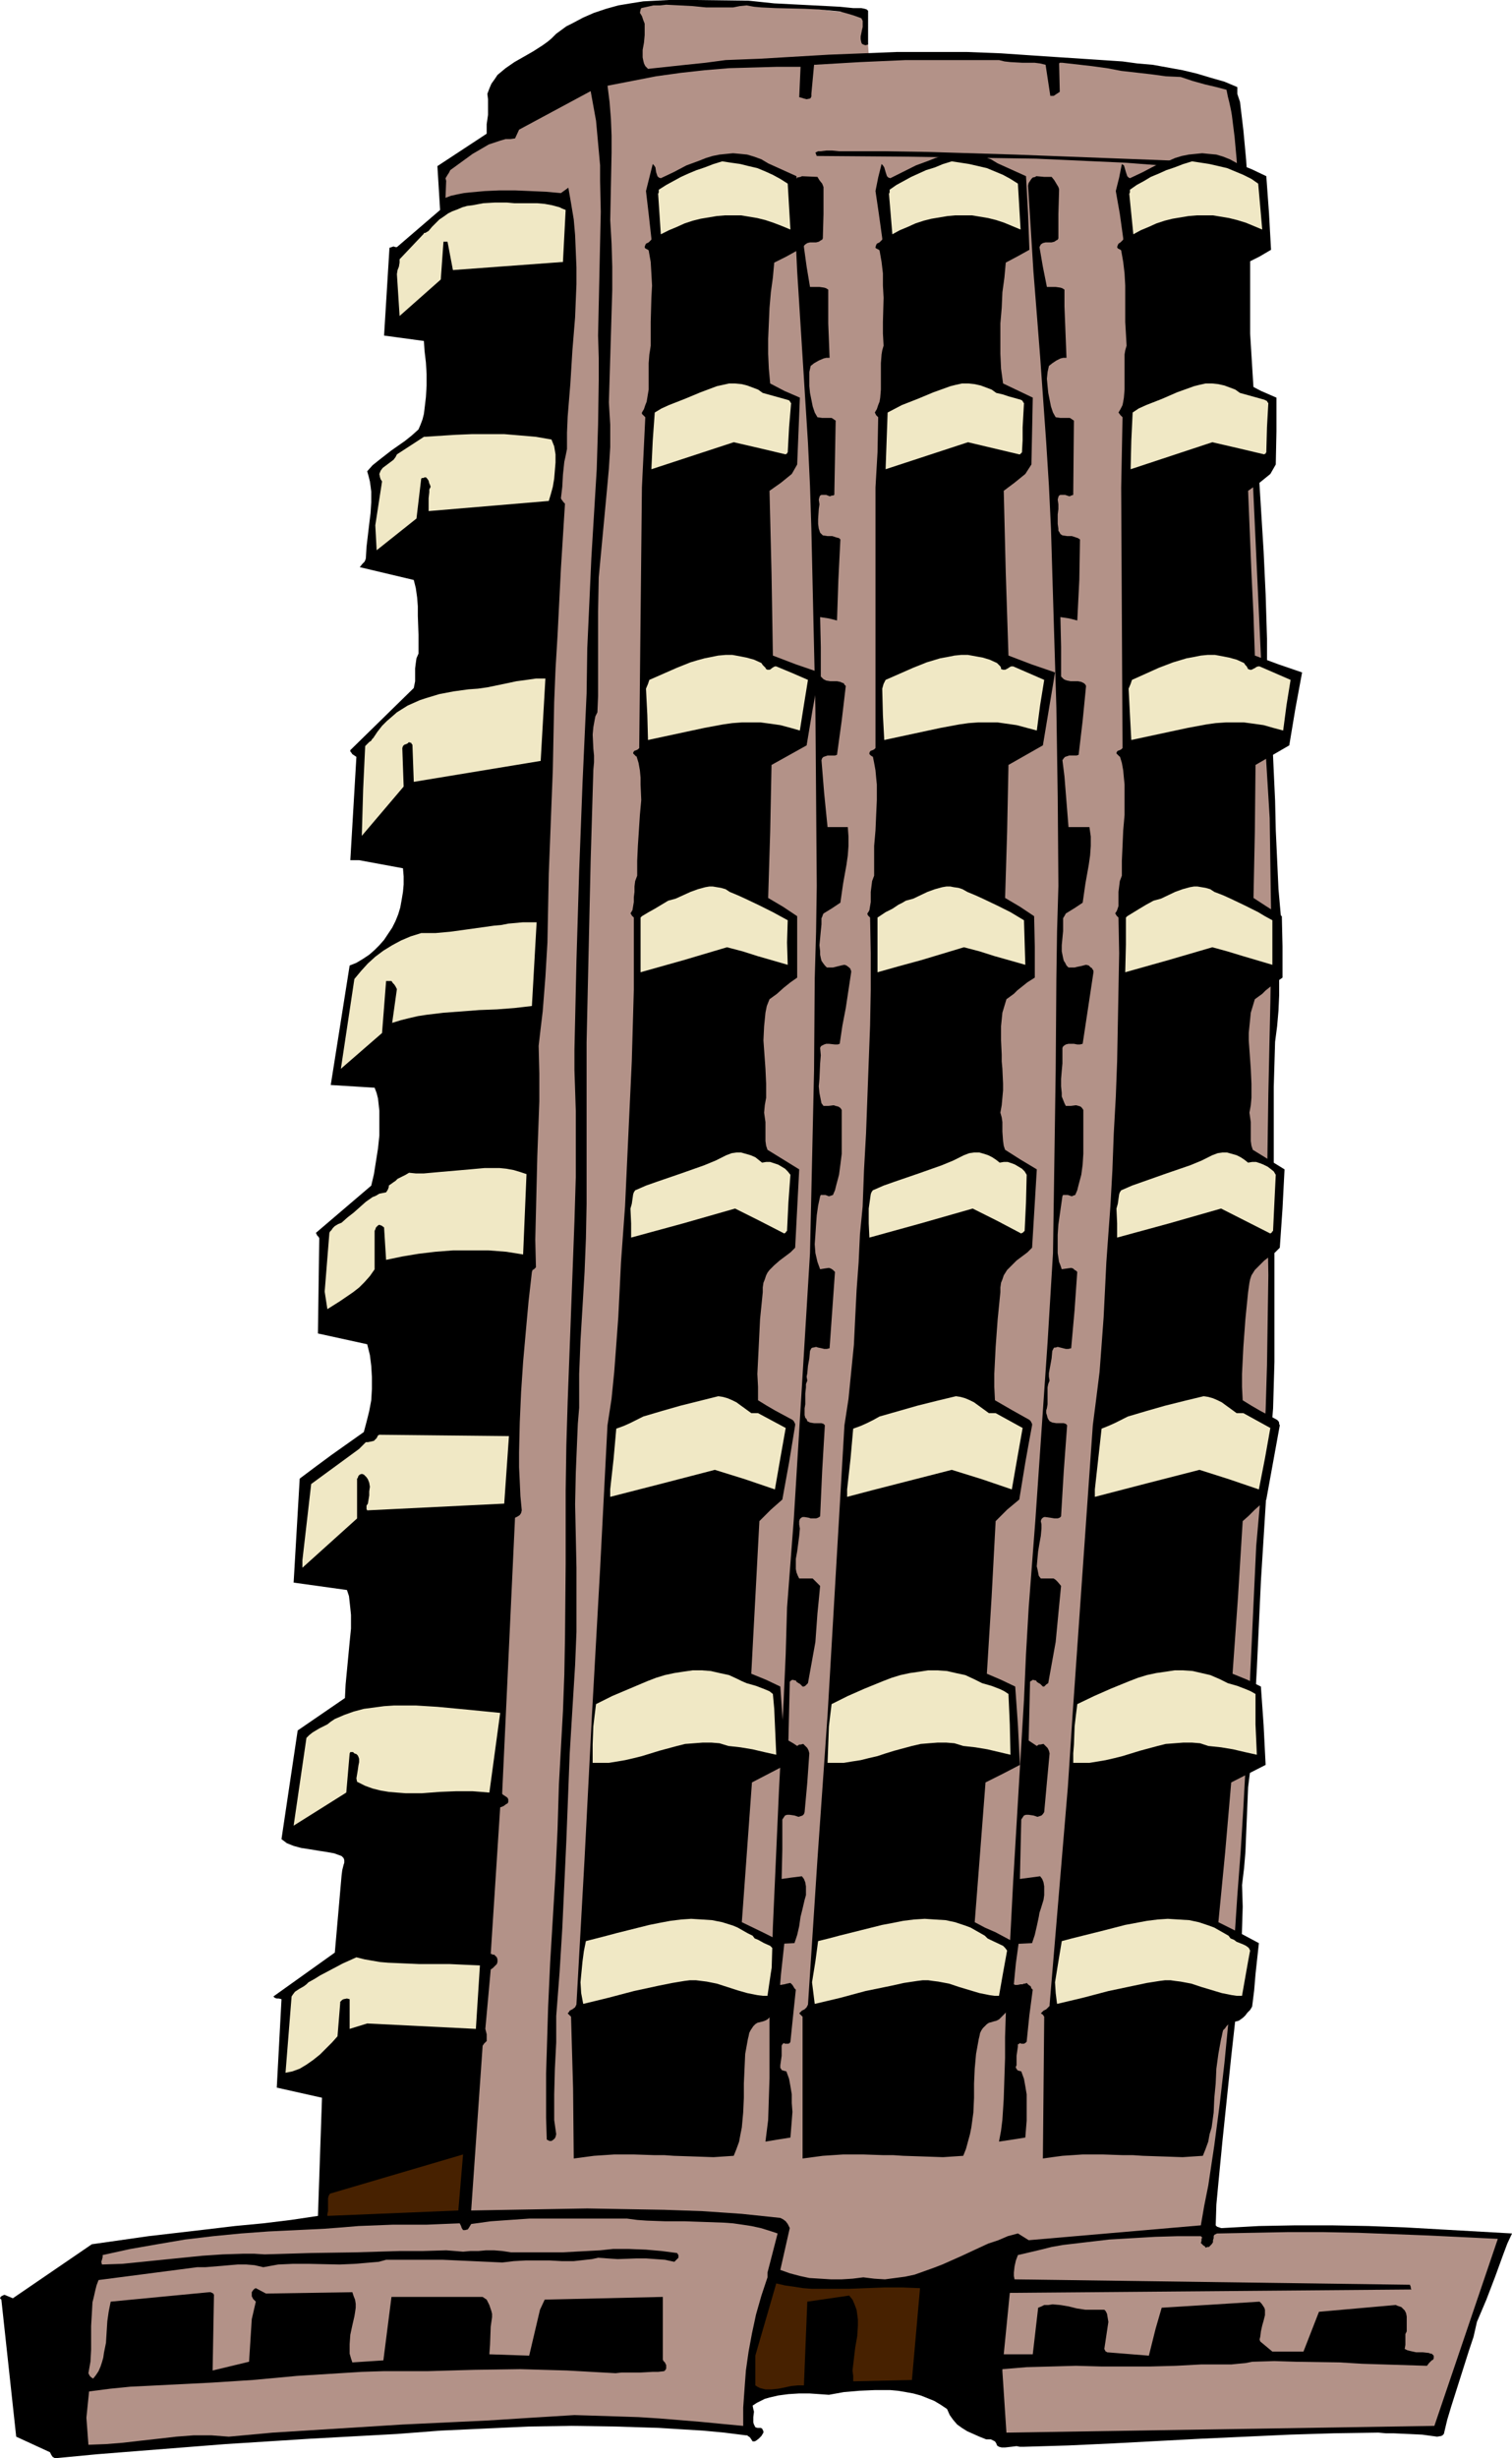 <?xml version="1.0" encoding="UTF-8" standalone="no"?>
<svg
   version="1.0"
   width="95.773mm"
   height="155.668mm"
   id="svg45"
   sodipodi:docname="Office Building 21.wmf"
   xmlns:inkscape="http://www.inkscape.org/namespaces/inkscape"
   xmlns:sodipodi="http://sodipodi.sourceforge.net/DTD/sodipodi-0.dtd"
   xmlns="http://www.w3.org/2000/svg"
   xmlns:svg="http://www.w3.org/2000/svg">
  <sodipodi:namedview
     id="namedview45"
     pagecolor="#ffffff"
     bordercolor="#000000"
     borderopacity="0.25"
     inkscape:showpageshadow="2"
     inkscape:pageopacity="0.0"
     inkscape:pagecheckerboard="0"
     inkscape:deskcolor="#d1d1d1"
     inkscape:document-units="mm" />
  <defs
     id="defs1">
    <pattern
       id="WMFhbasepattern"
       patternUnits="userSpaceOnUse"
       width="6"
       height="6"
       x="0"
       y="0" />
  </defs>
  <path
     style="fill:#b39288;fill-opacity:1;fill-rule:evenodd;stroke:none"
     d="m 151.093,18.906 0.323,-17.775 h 0.323 l 0.323,-0.162 h 0.97 1.131 1.454 1.616 l 1.939,-0.162 h 2.101 2.262 2.262 5.01 5.01 l 2.424,0.162 2.424,0.162 9.373,0.646 4.525,0.323 2.101,0.162 1.939,0.323 1.778,0.162 1.778,0.162 1.454,0.162 1.293,0.162 h 0.97 l 0.808,0.162 h 0.485 0.162 l 0.808,12.119 z"
     id="path1" />
  <path
     style="fill:#000000;fill-opacity:1;fill-rule:evenodd;stroke:none"
     d="m 0.323,550.379 3.555,32.803 8.08,3.717 0.162,0.323 0.162,0.323 0.323,0.485 0.323,0.162 0.162,0.162 10.181,-0.97 10.181,-0.808 20.523,-1.616 20.361,-1.293 20.684,-1.131 10.504,-0.808 10.504,-0.485 10.504,-0.485 10.342,-0.162 10.504,0.162 10.342,0.323 5.171,0.323 5.333,0.323 5.171,0.485 5.171,0.646 h 0.323 l 0.162,0.162 0.485,0.323 0.323,0.485 0.323,0.485 h 0.485 l 0.323,-0.162 0.646,-0.485 0.646,-0.646 0.485,-0.808 v -0.323 l -0.323,-0.646 -0.323,-0.162 h -0.323 -0.485 l -0.485,-0.162 -0.323,-0.646 -0.162,-0.485 v -1.293 l 0.162,-1.293 -0.162,-0.646 -0.162,-0.808 0.97,-0.646 0.97,-0.485 0.97,-0.485 1.131,-0.323 2.101,-0.485 2.424,-0.323 2.586,-0.162 h 2.424 l 2.424,0.162 2.262,0.162 3.555,-0.646 3.717,-0.323 3.717,-0.162 h 1.939 1.778 l 1.778,0.162 1.939,0.323 1.778,0.323 1.778,0.485 1.616,0.646 1.616,0.646 1.616,0.97 1.454,0.97 0.646,1.454 0.808,1.131 0.97,1.131 1.131,0.808 1.293,0.808 1.454,0.646 1.454,0.646 1.616,0.646 h 0.646 0.485 l 0.323,0.162 0.323,0.162 0.323,0.162 0.323,0.485 0.162,0.485 0.485,0.323 0.646,0.162 h 0.808 l 1.454,-0.162 1.293,-0.162 0.808,0.162 h 0.808 l 10.827,-0.323 10.504,-0.485 21.331,-1.131 21.169,-0.97 10.504,-0.323 10.665,-0.162 1.778,0.162 h 1.778 l 3.555,0.162 3.394,0.162 3.555,0.485 0.97,-0.162 0.323,-0.162 0.323,-0.323 0.808,-3.393 0.97,-3.232 2.101,-6.625 2.101,-6.625 1.131,-3.393 0.808,-3.555 2.262,-5.332 2.101,-5.494 1.939,-5.333 0.97,-2.585 1.131,-2.424 -8.565,-0.485 -8.565,-0.485 -8.565,-0.485 -8.726,-0.323 -8.726,-0.162 h -8.726 l -8.726,0.162 -8.726,0.485 h -0.323 l -0.485,-0.162 -0.485,-0.162 -0.323,-0.323 0.162,-5.009 0.485,-5.171 0.97,-10.019 2.101,-20.199 1.131,-10.18 0.97,-10.18 0.323,-5.171 0.162,-5.171 0.162,-5.171 -0.162,-5.171 0.485,-4.04 0.323,-3.878 0.323,-7.756 0.162,-3.878 0.162,-3.878 0.485,-3.878 0.485,-3.878 1.131,-20.845 0.97,-20.845 0.646,-10.342 0.646,-10.342 0.808,-10.342 0.808,-10.18 0.323,-11.15 V 314.779 303.791 292.803 l -0.162,-10.988 V 270.988 260.162 l 0.323,-10.827 0.485,-3.717 0.323,-3.717 0.162,-3.717 V 227.359 l 0.162,-3.717 0.323,-3.555 -0.646,-7.272 -0.323,-7.11 -0.323,-6.948 -0.162,-7.11 -0.323,-6.948 -0.323,-7.11 -0.485,-6.948 -0.808,-7.11 V 152.865 l -0.323,-10.503 -0.485,-10.342 -0.646,-10.503 -1.293,-20.845 -0.646,-10.342 -0.646,-10.503 V 65.929 58.981 l -0.323,-6.948 -0.162,-6.948 -0.485,-6.948 -0.646,-6.948 -0.808,-6.787 -0.323,-0.97 -0.323,-0.97 V 21.653 20.845 l -3.07,-1.293 -3.394,-0.97 -3.232,-0.97 -3.394,-0.808 -3.555,-0.646 -3.555,-0.646 -3.717,-0.323 -3.555,-0.485 -7.272,-0.485 -7.433,-0.485 -7.272,-0.485 -7.11,-0.485 -8.241,-0.323 h -8.403 -8.241 l -8.08,0.323 -8.241,0.323 -8.241,0.485 -8.241,0.485 -8.241,0.323 -4.848,0.646 -4.686,0.485 -4.525,0.485 -4.525,0.485 -0.646,-0.646 -0.323,-0.646 -0.162,-0.646 -0.162,-0.808 v -0.808 -0.97 l 0.323,-1.778 0.162,-1.778 V 6.625 5.656 l -0.323,-0.808 -0.323,-0.97 -0.485,-0.808 0.162,-0.808 0.162,-0.323 v 0 l 1.454,-0.323 1.454,-0.323 h 1.616 l 1.454,-0.162 3.232,0.162 3.07,0.162 3.232,0.323 h 3.232 3.232 l 1.616,-0.323 1.616,-0.162 1.778,0.323 1.778,0.162 3.394,0.162 6.949,0.162 3.394,0.162 3.394,0.323 1.616,0.162 1.778,0.485 1.616,0.485 1.778,0.646 0.323,0.646 v 0.646 0.808 l -0.162,0.646 -0.162,0.808 -0.162,0.808 v 0.646 l 0.162,0.808 0.162,0.323 0.323,0.162 0.485,0.162 0.646,-0.162 V 2.585 L 207.49,2.262 207.006,2.101 206.198,1.939 h -0.97 -0.97 L 201.027,1.616 197.956,1.454 191.654,1.131 185.352,0.808 182.281,0.485 179.211,0.162 166.445,0 h -3.232 -3.07 l -3.07,0.162 -3.07,0.162 -3.07,0.485 -2.909,0.485 -2.909,0.808 -2.909,0.97 -2.586,1.131 -2.747,1.454 -1.293,0.646 -2.424,1.778 -1.131,1.131 -0.97,0.808 -1.131,0.808 -2.262,1.454 -2.262,1.293 -2.262,1.293 -2.101,1.454 -0.97,0.808 -0.97,0.808 -0.646,0.97 -0.808,1.131 -0.485,1.131 -0.485,1.293 0.162,1.293 v 1.293 2.424 l -0.323,2.262 v 2.262 l -11.797,7.756 0.646,10.503 -10.342,8.888 h -0.323 l -0.485,-0.162 -0.485,0.162 -0.485,0.162 -1.293,21.007 9.534,1.293 0.162,2.424 0.323,2.747 0.162,2.747 v 2.747 l -0.162,2.747 -0.323,2.747 -0.162,1.293 -0.323,1.293 -0.485,1.293 -0.485,1.131 -1.616,1.454 -1.616,1.293 -3.232,2.262 -2.909,2.262 -1.616,1.293 -1.293,1.454 0.323,1.131 0.323,1.293 0.162,1.131 0.162,1.293 v 2.585 l -0.162,2.585 -0.323,2.585 -0.646,5.494 -0.162,2.747 -0.162,0.485 -0.162,0.323 -0.485,0.485 -0.646,0.808 12.928,3.07 0.485,1.939 0.323,2.262 0.162,2.101 v 2.262 l 0.162,4.525 v 4.525 l -0.485,1.131 -0.162,1.131 -0.162,1.293 v 2.101 0.97 l -0.162,0.808 -0.162,0.808 -15.19,14.866 v 0.323 l 0.162,0.162 0.323,0.485 0.485,0.323 0.485,0.323 -1.454,24.723 h 2.101 l 10.504,1.939 0.162,1.939 v 1.939 l -0.162,1.778 -0.323,1.939 -0.323,1.778 -0.485,1.616 -0.646,1.616 -0.808,1.616 -0.97,1.454 -0.97,1.454 -1.131,1.293 -1.131,1.131 -1.293,1.131 -1.454,0.97 -1.616,0.97 -1.616,0.646 -4.525,28.602 10.504,0.646 0.485,1.293 0.323,1.293 0.162,1.454 0.162,1.454 v 2.909 3.07 l -0.323,3.07 -0.485,3.07 -0.485,3.07 -0.646,2.747 -13.251,11.311 0.162,0.323 0.162,0.323 0.323,0.323 0.162,0.323 -0.323,22.784 11.797,2.585 0.646,2.585 0.323,2.585 0.162,2.747 v 2.747 l -0.162,2.747 -0.485,2.585 -0.646,2.585 -0.646,2.424 -3.878,2.747 -3.878,2.747 -3.717,2.747 -3.878,2.909 -1.454,24.885 12.766,1.778 0.485,1.454 0.162,1.454 0.162,1.454 0.162,1.616 v 3.232 l -0.323,3.232 -0.646,6.787 -0.323,3.393 -0.162,3.232 -11.312,7.756 -3.878,26.016 0.646,0.485 0.646,0.485 0.808,0.323 0.808,0.323 1.778,0.485 2.101,0.323 1.939,0.323 2.101,0.323 1.778,0.323 1.778,0.646 0.485,0.485 0.162,0.485 v 0.646 l -0.162,0.485 -0.323,1.293 -0.162,1.293 -1.616,18.421 -14.705,10.503 0.162,0.162 0.162,0.162 0.485,0.162 h 0.485 l 0.646,0.162 -1.131,21.168 10.827,2.424 -0.97,28.278 -6.464,0.97 -6.625,0.808 -6.787,0.646 -6.787,0.808 -13.897,1.616 -6.787,0.97 -6.787,0.97 -18.907,12.927 -1.939,-0.808 H 0.97 L 0.646,549.41 0.323,549.571 0.162,549.733 0,550.056 Z"
     id="path2" />
  <path
     style="fill:#b39288;fill-opacity:1;fill-rule:evenodd;stroke:none"
     d="m 20.684,578.658 0.485,6.464 4.202,-0.162 4.04,-0.323 4.202,-0.485 4.363,-0.485 4.202,-0.485 4.202,-0.323 h 2.101 2.101 l 2.101,0.162 2.101,0.162 10.504,-0.97 10.342,-0.646 10.342,-0.646 10.342,-0.646 20.523,-0.97 10.181,-0.646 10.504,-0.646 5.171,0.162 5.171,0.162 5.01,0.162 5.01,0.323 9.857,0.808 5.01,0.485 5.171,0.485 v -4.363 l 0.323,-4.525 0.323,-4.363 0.646,-4.525 0.808,-4.363 0.97,-4.525 1.293,-4.525 1.454,-4.363 v -1.131 l 2.424,-9.372 -1.939,-0.646 -2.101,-0.646 -2.262,-0.485 -2.101,-0.323 -2.262,-0.323 -2.262,-0.162 -4.525,-0.162 -4.686,-0.162 h -4.686 l -4.525,-0.162 -2.262,-0.162 -2.424,-0.323 h -4.686 -4.686 -9.373 -4.686 l -4.686,0.323 -4.525,0.323 -4.686,0.646 -0.485,0.808 -0.323,0.485 -0.646,0.162 h -0.323 -0.162 l -0.323,-0.485 -0.162,-0.485 -0.323,-0.646 -4.04,0.162 -3.878,0.162 h -4.04 -4.04 l -8.241,0.323 -3.878,0.323 -4.202,0.323 -6.625,0.323 -6.787,0.323 -6.625,0.485 -6.625,0.646 -6.787,0.808 -6.625,1.131 -6.464,1.131 -6.625,1.454 v 0.485 l -0.162,0.646 -0.162,0.485 0.162,0.646 4.848,-0.162 4.848,-0.485 9.534,-0.97 4.848,-0.485 4.848,-0.323 5.01,-0.162 h 2.424 l 2.586,0.162 5.494,-0.162 5.494,-0.162 10.665,-0.162 10.827,-0.323 h 5.494 l 5.494,-0.162 2.101,0.162 1.939,0.162 1.778,-0.162 h 1.939 l 1.778,-0.162 h 1.939 l 1.939,0.162 2.101,0.323 h 6.302 5.979 l 5.979,-0.323 3.07,-0.162 3.07,-0.323 h 3.878 l 4.04,0.162 3.717,0.323 3.717,0.485 0.323,0.485 v 0.162 0.485 l -0.162,0.162 -0.162,0.162 -0.323,0.323 -0.323,0.323 -2.262,-0.485 -2.262,-0.162 -2.262,-0.162 h -2.262 l -4.525,0.162 -2.424,-0.162 -2.262,-0.162 -1.454,0.323 -1.454,0.162 -2.909,0.323 h -2.909 l -2.909,-0.162 h -5.656 l -2.909,0.162 -1.293,0.162 -1.454,0.162 -7.11,-0.323 -7.11,-0.323 h -6.949 -3.232 -3.394 l -1.778,0.485 -1.939,0.162 -3.717,0.323 -3.717,0.162 -7.433,-0.162 h -3.717 l -3.555,0.162 -1.778,0.323 -1.778,0.323 -2.101,-0.485 -1.939,-0.162 h -2.101 l -1.939,0.162 -1.778,0.162 -4.04,0.323 H 47.186 l -23.593,3.07 -0.485,1.293 -0.323,1.293 -0.323,1.454 -0.323,1.293 -0.162,2.909 -0.162,2.747 v 2.909 2.747 l -0.162,2.909 -0.485,2.747 0.323,0.646 0.323,0.323 0.485,0.323 0.646,-0.808 0.646,-0.97 0.485,-1.131 0.323,-0.97 0.323,-1.131 0.162,-1.131 0.485,-2.424 0.323,-5.171 0.323,-2.262 0.485,-2.424 23.593,-2.262 h 0.323 l 0.323,0.162 0.323,0.162 0.162,0.323 -0.323,18.098 8.726,-2.101 0.646,-10.18 0.97,-4.201 -0.323,-0.323 -0.323,-0.323 -0.162,-0.323 -0.162,-0.323 v -0.323 -0.646 l 0.323,-0.485 0.323,-0.323 0.323,-0.162 2.424,1.293 20.684,-0.323 0.323,0.97 0.323,0.808 0.162,0.97 v 0.97 l -0.162,1.131 -0.162,0.97 -0.485,2.101 -0.485,2.262 -0.162,2.262 v 1.131 1.131 l 0.323,1.131 0.323,0.97 7.433,-0.485 1.939,-15.19 h 21.816 l 0.485,0.323 0.485,0.323 0.323,0.646 0.323,0.646 0.485,1.454 0.162,0.646 v 0.808 l -0.323,2.262 -0.162,4.363 -0.162,2.262 9.534,0.323 2.586,-10.988 1.131,-2.424 28.279,-0.646 v 14.705 0.323 l 0.162,0.323 0.323,0.323 0.162,0.323 0.162,0.323 v 0.323 0.485 l -0.162,0.323 -0.323,0.323 -1.454,0.162 h -1.293 l -2.909,0.162 h -3.07 -1.454 l -1.454,0.162 -5.817,-0.323 -5.817,-0.323 -5.656,-0.162 -5.494,-0.162 -11.15,0.162 -11.15,0.323 h -5.333 -5.171 l -5.171,0.162 -5.171,0.323 -5.171,0.323 -5.171,0.323 -5.171,0.485 -5.333,0.485 -5.01,0.323 -5.01,0.323 -9.696,0.485 -9.696,0.485 -4.848,0.485 -5.01,0.646 z"
     id="path3" />
  <path
     style="fill:#f0e8c5;fill-opacity:1;fill-rule:evenodd;stroke:none"
     d="m 68.355,496.085 0.808,-0.162 0.808,-0.162 1.778,-0.646 1.616,-0.97 1.616,-1.131 1.616,-1.293 1.454,-1.454 1.454,-1.454 1.293,-1.454 0.646,-7.918 v -0.323 l 0.162,-0.162 0.323,-0.323 0.323,-0.162 0.808,-0.162 0.646,0.162 v 7.11 l 4.202,-1.293 26.017,1.293 0.97,-15.19 -3.717,-0.162 -3.555,-0.162 h -7.272 l -3.717,-0.162 -3.717,-0.162 -1.939,-0.162 -3.717,-0.646 -1.939,-0.485 -1.778,0.808 -1.454,0.646 -2.747,1.454 -2.747,1.454 -1.293,0.808 -1.454,0.808 -0.485,0.485 -0.646,0.485 -1.131,0.646 -0.97,0.646 -0.485,0.646 -0.323,0.485 z"
     id="path4" />
  <path
     style="fill:#f0e8c5;fill-opacity:1;fill-rule:evenodd;stroke:none"
     d="m 70.295,436.942 12.605,-7.918 0.808,-9.372 0.162,-0.323 h 0.323 0.323 l 0.323,0.323 0.485,0.162 0.323,0.323 0.162,0.323 0.162,0.485 v 0.808 l -0.162,0.808 -0.162,1.131 -0.162,0.97 -0.162,0.97 0.162,0.808 1.939,0.97 1.778,0.646 1.939,0.485 1.939,0.323 1.939,0.162 2.101,0.162 h 3.878 l 4.202,-0.323 4.04,-0.162 h 3.878 l 2.101,0.162 1.939,0.162 2.586,-19.068 -4.848,-0.485 -5.01,-0.485 -5.171,-0.485 -5.171,-0.323 h -2.586 -2.586 l -2.424,0.162 -2.424,0.323 -2.424,0.323 -2.424,0.646 -2.262,0.808 -2.262,0.97 -0.97,0.646 -0.808,0.646 -1.939,0.97 -1.616,0.97 -0.808,0.646 -0.646,0.646 z"
     id="path5" />
  <path
     style="fill:#f0e8c5;fill-opacity:1;fill-rule:evenodd;stroke:none"
     d="m 72.395,373.437 v 1.778 l 13.089,-11.796 v -9.534 l 0.162,-0.162 0.162,-0.485 0.323,-0.323 0.485,-0.162 0.485,0.162 0.323,0.323 0.323,0.323 0.323,0.485 0.323,0.808 0.162,0.97 -0.162,1.131 v 0.97 l -0.162,0.97 -0.162,0.97 -0.323,0.485 v 0.485 0.323 l 0.162,0.323 32.804,-1.616 1.131,-16.159 -31.027,-0.323 -0.323,0.162 -0.162,0.323 -0.162,0.323 -0.323,0.323 -0.162,0.162 -0.162,0.162 -0.646,0.162 -0.808,0.162 H 87.586 l -0.323,0.323 -0.646,0.646 -0.646,0.646 -11.473,8.403 z"
     id="path6" />
  <path
     style="fill:#f0e8c5;fill-opacity:1;fill-rule:evenodd;stroke:none"
     d="m 77.728,309.124 0.646,4.201 3.07,-1.939 3.07,-2.101 1.454,-1.131 1.293,-1.293 1.293,-1.454 1.131,-1.616 v -9.211 l 0.162,-0.323 0.162,-0.485 0.323,-0.323 0.162,-0.162 0.323,-0.162 0.323,0.162 h 0.162 l 0.646,0.485 0.485,7.756 3.878,-0.808 3.878,-0.646 4.04,-0.485 4.202,-0.323 h 4.202 4.363 l 4.202,0.323 4.04,0.646 0.808,-19.229 -1.454,-0.485 -1.616,-0.485 -1.778,-0.323 -1.616,-0.162 h -1.778 -1.778 l -3.555,0.323 -3.717,0.323 -3.717,0.323 -3.555,0.323 h -1.939 l -1.616,-0.162 -0.808,0.485 -0.646,0.323 -1.293,0.646 -0.485,0.485 -0.485,0.323 -1.131,0.808 v 0.323 l -0.162,0.485 -0.162,0.323 -0.323,0.485 -0.808,0.162 -0.808,0.162 -0.808,0.485 -0.808,0.323 -1.616,1.131 -1.454,1.293 -1.454,1.293 -1.454,1.131 -1.454,1.293 -0.808,0.323 -0.808,0.485 -0.485,0.485 -0.323,0.485 -0.323,0.323 -0.162,0.323 z"
     id="path7" />
  <path
     style="fill:#472100;fill-opacity:1;fill-rule:evenodd;stroke:none"
     d="m 78.374,530.342 31.35,-1.293 1.131,-13.412 -31.835,9.372 -0.323,0.485 -0.162,0.646 v 1.454 1.616 l -0.162,0.646 z"
     id="path8" />
  <path
     style="fill:#f0e8c5;fill-opacity:1;fill-rule:evenodd;stroke:none"
     d="m 81.606,255.799 9.857,-8.564 0.97,-12.443 h 0.323 0.323 0.646 l 0.323,0.485 0.323,0.323 0.323,0.485 0.323,0.646 -1.131,8.08 2.101,-0.646 1.939,-0.485 2.101,-0.485 2.101,-0.323 4.04,-0.485 4.363,-0.323 4.202,-0.323 4.202,-0.162 4.202,-0.323 4.202,-0.485 1.131,-20.037 h -3.232 l -3.555,0.323 -1.616,0.323 -1.778,0.162 -6.949,0.97 -3.555,0.485 -3.555,0.323 h -3.394 l -2.586,0.808 -2.262,0.97 -2.101,1.131 -2.101,1.293 -1.939,1.454 -1.778,1.616 -1.616,1.778 -1.616,1.939 z"
     id="path9" />
  <path
     style="fill:#f0e8c5;fill-opacity:1;fill-rule:evenodd;stroke:none"
     d="m 86.939,188.9 -0.323,11.15 10.019,-11.796 -0.323,-9.211 0.162,-0.485 0.323,-0.323 0.485,-0.162 0.323,-0.162 0.323,-0.323 0.162,0.162 h 0.323 l 0.162,0.323 0.162,0.162 0.323,8.888 30.38,-5.009 1.131,-19.714 h -2.262 l -2.262,0.323 -2.424,0.323 -2.262,0.485 -4.686,0.97 -2.262,0.323 -2.262,0.162 -3.555,0.485 -3.394,0.646 -1.616,0.485 -1.616,0.485 -1.454,0.485 -1.454,0.646 -1.454,0.646 -1.293,0.808 -1.293,0.808 -1.293,1.131 -1.131,0.97 -1.131,1.131 -1.131,1.454 -0.97,1.454 -0.323,0.323 -0.162,0.323 -0.485,0.323 -0.485,0.485 -0.485,0.485 z"
     id="path10" />
  <path
     style="fill:#f0e8c5;fill-opacity:1;fill-rule:evenodd;stroke:none"
     d="m 89.848,125.718 0.323,5.979 9.534,-7.595 1.131,-9.534 0.162,-0.162 h 0.323 l 0.323,-0.162 h 0.323 l 0.323,0.323 0.323,0.485 0.162,0.646 0.162,0.323 0.162,0.485 -0.323,0.646 v 0.646 l -0.162,1.454 v 3.07 l 28.764,-2.424 0.485,-1.616 0.485,-1.778 0.323,-1.939 0.162,-1.939 0.162,-1.939 v -1.939 l -0.323,-1.939 -0.323,-0.808 -0.323,-0.808 -3.717,-0.646 -3.717,-0.323 -3.878,-0.323 h -3.878 -3.878 l -3.878,0.162 -7.595,0.485 -6.464,4.201 -0.323,0.646 -0.485,0.646 -2.586,1.939 -0.485,0.646 -0.323,0.808 0.162,0.808 0.162,0.485 0.323,0.485 z"
     id="path11" />
  <path
     style="fill:#f0e8c5;fill-opacity:1;fill-rule:evenodd;stroke:none"
     d="m 95.019,65.606 0.646,10.019 9.857,-8.726 0.646,-9.049 h 0.162 0.323 0.485 l 1.293,6.787 26.34,-1.939 0.646,-12.443 -0.808,-0.323 -0.646,-0.323 -1.778,-0.485 -1.778,-0.323 -1.778,-0.162 h -5.494 l -1.778,-0.162 h -2.909 l -2.747,0.162 -2.586,0.485 -1.293,0.162 -1.131,0.323 -1.131,0.485 -1.293,0.485 -0.97,0.485 -1.131,0.808 -0.97,0.646 -0.808,0.808 -0.97,0.97 -0.808,0.97 -0.808,0.485 h -0.323 v 0.162 l -5.817,6.14 v 0.485 0.323 l -0.162,0.97 -0.323,0.808 z"
     id="path12" />
  <path
     style="fill:#b39288;fill-opacity:1;fill-rule:evenodd;stroke:none"
     d="m 106.816,43.306 -0.162,4.04 1.293,-0.485 1.454,-0.323 1.616,-0.323 1.454,-0.162 3.555,-0.323 3.555,-0.162 h 3.717 l 3.717,0.162 3.717,0.162 3.555,0.323 1.778,-1.293 0.646,3.717 0.646,3.878 0.323,3.717 0.162,3.878 0.162,3.878 v 4.04 l -0.162,3.878 -0.162,4.04 -0.646,7.918 -0.485,7.918 -0.646,7.918 -0.162,3.878 v 3.878 l -0.323,1.616 -0.323,1.454 -0.323,3.07 -0.162,2.909 -0.323,2.747 0.162,0.323 0.485,0.646 0.323,0.323 -0.485,7.756 -0.485,7.756 -0.808,15.998 -0.485,8.08 -0.323,7.918 -0.162,8.08 -0.162,8.08 -0.323,8.241 -0.323,8.403 -0.323,8.241 -0.162,8.241 -0.162,8.241 -0.485,8.241 -0.646,8.241 -0.485,4.04 -0.485,4.201 0.162,6.625 v 6.625 l -0.485,13.25 -0.323,13.25 -0.162,6.625 0.162,6.625 -0.162,0.162 -0.323,0.323 -0.323,0.162 -0.162,0.485 -0.808,7.11 -0.646,7.11 -0.646,7.272 -0.485,7.272 -0.323,7.272 -0.162,7.11 v 3.555 l 0.162,3.393 0.162,3.555 0.323,3.393 -0.162,0.646 -0.323,0.485 -0.485,0.323 -0.646,0.323 -3.07,65.768 v 0.323 l 0.162,0.162 0.485,0.323 0.485,0.323 0.162,0.162 0.162,0.323 v 0.323 0.323 l -0.162,0.323 -0.323,0.162 -0.646,0.485 -0.808,0.323 -2.262,35.065 h 0.323 v 0.162 h 0.162 0.162 0.162 l 0.162,0.162 0.485,0.485 0.162,0.485 v 0.646 l -0.162,0.485 -0.323,0.323 -0.646,0.646 -0.485,0.323 -1.293,14.22 0.162,0.646 0.162,0.646 v 0.808 0.808 l -0.162,0.162 -0.323,0.323 -0.162,0.162 -0.323,0.485 -2.747,39.428 18.422,-0.323 9.373,-0.162 9.211,0.162 9.211,0.162 9.211,0.323 9.373,0.646 9.211,0.97 0.646,0.323 0.646,0.485 0.485,0.646 0.485,0.97 -2.262,10.019 2.262,0.808 2.424,0.646 2.262,0.485 2.586,0.162 2.586,0.162 h 2.586 l 2.586,-0.162 2.586,-0.323 2.586,0.323 2.586,0.162 2.424,-0.323 2.424,-0.323 2.262,-0.485 2.262,-0.808 2.262,-0.808 2.101,-0.808 4.363,-1.939 4.525,-2.101 2.101,-0.97 2.424,-0.808 2.262,-0.97 2.424,-0.646 2.586,1.616 41.207,-3.555 0.808,-4.686 0.97,-4.848 1.454,-9.695 1.293,-9.857 1.131,-9.857 0.97,-10.019 0.808,-10.019 0.646,-10.019 0.646,-9.857 0.808,-10.665 0.646,-10.503 1.131,-20.845 0.97,-20.845 0.97,-20.845 0.97,-10.988 0.646,-10.827 0.646,-10.827 0.323,-10.665 0.162,-10.827 0.162,-10.665 -0.162,-10.665 -0.162,-10.827 0.323,-21.976 0.485,-21.976 0.162,-10.988 v -10.827 l -0.162,-10.988 -0.162,-11.15 -1.293,-21.168 -0.97,-21.007 -0.97,-21.007 -0.97,-21.007 -0.646,-5.332 -0.646,-5.333 -0.323,-5.171 -0.323,-5.333 -0.485,-10.503 -0.162,-10.342 -0.162,-10.503 -0.323,-10.503 -0.323,-5.171 -0.323,-5.333 -0.485,-5.333 -0.646,-5.171 -0.162,-0.97 -0.162,-0.808 -0.323,-1.454 -0.323,-1.293 -0.162,-0.808 -0.162,-0.808 -2.424,-0.646 -2.747,-0.646 -2.909,-0.808 -2.909,-0.97 -3.555,-0.162 -3.555,-0.485 -7.11,-0.808 -3.394,-0.646 -3.555,-0.485 -7.11,-0.808 h -0.323 -0.323 l -0.162,0.162 v 0 l 0.162,6.787 -0.485,0.323 -0.485,0.323 -0.485,0.323 h -0.808 l -1.131,-7.433 -1.293,-0.323 -1.293,-0.162 h -2.909 l -2.909,-0.162 -1.454,-0.162 -1.293,-0.323 h -5.656 -5.494 -11.15 l -10.989,0.485 -10.989,0.646 -0.646,6.948 v 0.646 l -0.162,0.323 -0.162,0.162 -0.808,0.162 -0.646,-0.162 -0.485,-0.162 -0.646,-0.162 0.323,-7.272 h -5.656 l -5.656,0.162 -5.817,0.162 -5.817,0.485 -5.817,0.646 -5.817,0.808 -5.817,1.131 -5.817,1.131 0.485,3.878 0.323,4.04 0.162,4.04 v 4.04 l -0.162,8.08 -0.162,8.08 0.323,5.656 0.162,5.494 v 5.494 l -0.162,5.494 -0.162,5.494 -0.162,5.333 -0.162,5.333 -0.162,5.333 0.162,2.747 0.162,2.585 v 5.333 l -0.323,5.171 -0.485,5.332 -0.97,10.342 -0.485,5.171 -0.485,5.171 -0.162,8.241 v 8.241 7.918 4.04 l -0.162,3.878 -0.485,0.97 -0.162,0.808 -0.323,1.778 -0.162,1.778 0.162,3.393 0.162,1.616 v 1.616 l -0.162,1.778 -0.646,21.815 -0.485,21.653 -0.485,21.815 v 10.665 10.827 8.564 8.564 l -0.162,8.241 -0.323,8.08 -0.485,8.241 -0.485,8.08 -0.323,8.08 v 4.04 4.04 l -0.323,3.878 -0.162,3.878 -0.323,7.756 -0.162,7.595 0.162,7.595 0.162,7.595 v 7.756 7.595 l -0.323,7.918 -0.646,10.503 -0.646,10.665 -0.808,20.845 -0.97,21.007 -0.646,10.503 -0.808,10.503 v 3.232 3.07 l -0.323,6.302 -0.162,6.14 v 3.07 3.07 l 0.485,3.393 -0.162,0.646 -0.162,0.323 -0.323,0.323 -0.485,0.323 h -0.485 l -0.323,-0.162 -0.323,-0.162 -0.162,-5.171 v -5.333 -5.333 l 0.162,-5.171 0.323,-10.665 0.485,-10.665 0.646,-10.665 0.646,-10.827 0.485,-10.503 0.323,-10.665 0.485,-8.888 0.485,-8.726 0.323,-8.726 0.162,-8.888 0.162,-17.452 v -17.613 l 0.162,-10.827 0.323,-10.665 0.808,-21.492 0.808,-21.492 0.323,-10.665 v -10.665 -2.585 -2.424 l -0.162,-5.009 -0.162,-4.848 v -4.848 l 0.485,-21.492 0.646,-21.33 0.808,-21.168 0.97,-21.33 0.162,-10.827 0.485,-10.665 0.485,-10.827 0.646,-10.665 0.646,-10.665 0.323,-10.665 0.162,-10.665 v -5.333 l -0.162,-5.333 0.162,-7.433 0.162,-7.433 0.162,-7.433 0.162,-7.272 -0.162,-7.433 v -3.717 l -0.323,-3.555 -0.323,-3.555 -0.323,-3.555 -0.646,-3.555 -0.646,-3.555 -17.129,9.211 -0.97,2.101 -1.131,0.162 h -1.131 l -1.131,0.323 -0.97,0.323 -1.939,0.646 -1.939,1.131 -1.939,1.131 -1.778,1.293 -3.555,2.585 -0.162,0.323 -0.162,0.323 -0.323,0.485 -0.485,0.808 z"
     id="path13" />
  <path
     style="fill:#472100;fill-opacity:1;fill-rule:evenodd;stroke:none"
     d="m 180.827,563.791 v 7.11 l 0.485,0.323 0.646,0.323 0.646,0.162 0.646,0.162 h 1.454 l 1.616,-0.162 1.616,-0.323 1.454,-0.323 1.616,-0.162 h 1.454 l 0.808,-20.037 10.019,-1.454 0.808,0.97 0.485,1.131 0.485,1.293 0.162,1.131 0.162,1.293 v 1.293 l -0.162,2.585 -0.485,2.747 -0.323,2.747 -0.323,2.747 0.162,1.293 v 1.293 l 14.059,-0.323 1.939,-21.976 -4.202,-0.162 h -4.363 l -4.363,0.162 -4.202,0.162 h -4.363 -4.363 l -2.101,-0.162 -2.101,-0.323 -2.262,-0.323 -2.101,-0.485 z"
     id="path14" />
  <path
     style="fill:#000000;fill-opacity:1;fill-rule:evenodd;stroke:none"
     d="m 195.532,37.328 20.846,0.162 10.504,0.162 10.504,0.162 10.665,0.162 10.665,0.485 10.665,0.485 10.665,0.808 0.646,0.162 0.646,0.162 h 1.131 l 0.97,0.162 0.485,0.162 0.485,0.323 0.646,-0.323 0.485,-0.485 0.162,-0.162 v -0.323 -0.323 l -0.162,-0.485 -21.169,-0.808 -21.169,-0.808 -21.169,-0.646 -10.504,-0.162 h -10.665 l -1.616,-0.162 h -0.646 -0.808 l -1.293,0.162 h -0.646 l -0.646,0.323 z"
     id="path15" />
  <path
     style="fill:#000000;fill-opacity:1;fill-rule:evenodd;stroke:none"
     d="m 136.226,482.188 0.485,0.485 0.485,17.129 0.162,16.805 2.424,-0.323 2.424,-0.323 2.424,-0.162 2.424,-0.162 h 4.686 l 4.848,0.162 h 2.424 l 2.262,0.162 4.848,0.162 4.686,0.162 4.848,-0.323 0.646,-1.616 0.646,-1.778 0.323,-1.778 0.323,-1.616 0.323,-3.555 0.162,-3.555 v -3.393 l 0.162,-3.555 0.162,-3.555 0.323,-1.778 0.323,-1.778 0.162,-0.646 0.162,-0.808 0.323,-0.646 0.323,-0.485 0.323,-0.485 0.485,-0.485 0.485,-0.323 0.646,-0.162 0.646,-0.162 0.485,-0.162 0.646,-0.323 0.485,-0.485 0.646,-0.485 0.485,-0.646 0.485,-0.646 0.485,-0.808 0.323,-3.878 0.323,-3.878 0.808,-7.433 -2.586,-1.293 -2.586,-1.293 -5.01,-2.424 2.424,-33.449 4.04,-2.101 4.04,-2.101 -0.646,-9.534 -0.646,-9.211 -3.394,-1.616 -3.555,-1.454 0.485,-9.211 0.485,-9.049 0.97,-18.26 2.747,-2.747 2.747,-2.424 1.616,-8.888 1.454,-8.888 v -0.323 l -0.162,-0.323 -0.162,-0.323 -0.323,-0.323 -4.202,-2.262 -1.939,-1.131 -2.101,-1.293 v -3.232 l -0.162,-3.07 0.162,-3.232 0.162,-3.232 0.323,-6.625 0.646,-6.464 v -1.131 l 0.162,-1.131 0.323,-0.808 0.323,-0.97 0.323,-0.646 0.485,-0.646 1.131,-1.131 1.293,-1.131 1.293,-0.97 1.293,-0.97 1.131,-1.131 0.485,-9.372 0.485,-9.372 -7.595,-4.686 -0.323,-0.97 -0.162,-1.131 v -2.262 -2.262 l -0.162,-1.131 -0.162,-1.131 0.162,-1.778 0.323,-1.778 v -3.393 l -0.162,-3.555 -0.485,-6.787 0.162,-3.393 0.162,-1.616 0.162,-1.616 0.323,-1.616 0.646,-1.616 1.778,-1.293 1.616,-1.454 1.616,-1.293 1.616,-1.131 v -7.433 -3.717 -3.555 l -3.394,-2.262 -3.555,-2.101 0.485,-15.836 0.323,-15.998 8.403,-4.686 1.454,-8.726 1.616,-8.726 -5.656,-1.939 -5.494,-2.101 -0.323,-19.714 -0.485,-19.714 2.747,-1.939 2.586,-2.101 1.293,-2.262 0.646,-15.998 -3.717,-1.616 -3.394,-1.778 -0.323,-3.555 -0.162,-3.555 v -3.555 l 0.162,-3.717 0.162,-3.717 0.323,-3.717 0.485,-3.555 0.323,-3.555 2.909,-1.454 2.909,-1.616 -0.162,-8.726 -0.323,-8.888 -6.787,-3.07 -1.616,-0.97 -1.778,-0.646 -1.616,-0.485 -1.616,-0.162 -1.778,-0.162 -1.616,0.162 -1.616,0.162 -1.616,0.323 -1.616,0.485 -1.616,0.646 -3.07,1.131 -3.07,1.616 -3.07,1.454 -0.485,-0.162 -0.323,-0.323 -0.162,-0.485 -0.162,-0.485 -0.162,-1.131 -0.323,-0.485 -0.323,-0.323 -0.808,3.232 -0.808,3.232 0.646,5.494 0.646,5.817 v 0.323 l -0.162,0.162 -0.485,0.485 -0.646,0.323 -0.162,0.323 -0.162,0.485 0.162,0.323 0.323,0.162 0.323,0.162 0.162,0.162 0.485,2.747 0.162,2.747 0.162,2.909 -0.162,2.909 -0.162,5.817 v 2.747 2.909 l -0.162,1.131 -0.162,0.97 -0.162,2.101 v 2.101 2.101 2.101 l -0.323,1.939 -0.162,0.97 -0.323,0.808 -0.323,0.97 -0.485,0.808 v 0.323 l 0.323,0.323 0.485,0.485 -0.808,16.805 -0.323,31.187 -0.323,31.187 -0.323,0.323 -0.323,0.162 -0.485,0.162 -0.162,0.162 -0.162,0.323 v 0.162 l 0.162,0.162 0.323,0.323 0.323,0.323 h 0.162 l -0.162,-0.162 0.485,1.616 0.323,1.778 0.162,1.778 v 1.616 l 0.162,3.717 -0.323,3.555 -0.485,7.433 -0.162,3.555 v 3.555 l -0.485,1.293 -0.162,1.293 v 1.293 l -0.162,1.293 v 1.131 l -0.162,0.97 -0.162,0.97 -0.485,0.808 0.162,0.162 0.162,0.323 0.485,0.485 v 8.564 8.726 l -0.485,17.129 -0.808,17.29 -0.808,17.452 -0.485,6.625 -0.485,6.787 -0.323,6.625 -0.323,6.464 -0.485,6.625 -0.485,6.464 -0.646,6.464 -0.97,6.302 -1.778,34.581 -1.939,34.742 -1.778,34.581 -1.939,34.742 -0.162,0.323 -0.162,0.323 -0.646,0.485 -0.646,0.323 -0.162,0.323 -0.323,0.323 z"
     id="path16" />
  <path
     style="fill:#f0e8c5;fill-opacity:1;fill-rule:evenodd;stroke:none"
     d="m 138.973,474.432 0.162,2.585 0.485,2.585 5.979,-1.454 6.141,-1.616 5.979,-1.293 3.232,-0.646 2.909,-0.485 1.293,-0.162 h 1.454 l 1.293,0.162 1.293,0.162 2.424,0.485 5.01,1.616 2.262,0.646 2.424,0.485 1.293,0.162 h 1.131 l 0.808,-5.494 0.485,-2.747 0.323,-2.585 -0.485,-0.646 -0.485,-0.485 -1.454,-0.646 -1.454,-0.808 -0.808,-0.323 -0.485,-0.646 -1.293,-0.646 -1.131,-0.646 -1.131,-0.646 -1.131,-0.485 -2.586,-0.808 -2.424,-0.485 -2.424,-0.162 -2.586,-0.162 -2.424,0.162 -2.586,0.323 -2.586,0.485 -2.424,0.485 -5.171,1.293 -2.586,0.646 -2.424,0.646 -5.01,1.293 -0.485,2.424 -0.323,2.424 z"
     id="path17" />
  <path
     style="fill:#f0e8c5;fill-opacity:1;fill-rule:evenodd;stroke:none"
     d="m 142.044,413.188 -0.162,4.363 v 4.363 h 1.939 1.939 l 1.939,-0.323 1.939,-0.323 2.101,-0.485 1.939,-0.485 2.101,-0.646 2.101,-0.646 4.202,-1.131 1.939,-0.485 2.101,-0.162 2.101,-0.162 h 2.101 l 1.939,0.162 2.101,0.646 2.909,0.323 2.909,0.485 2.747,0.646 2.909,0.646 -0.323,-7.272 -0.162,-3.717 -0.323,-3.555 -0.808,-0.646 -1.131,-0.485 -2.101,-0.808 -2.262,-0.646 -1.131,-0.485 -0.97,-0.485 -2.101,-0.97 -2.262,-0.485 -2.101,-0.485 -2.101,-0.162 h -2.262 l -2.262,0.323 -2.101,0.323 -2.262,0.485 -2.101,0.646 -2.101,0.808 -4.202,1.778 -4.202,1.778 -3.878,1.939 -0.323,2.585 z"
     id="path18" />
  <path
     style="fill:#f0e8c5;fill-opacity:1;fill-rule:evenodd;stroke:none"
     d="m 146.084,356.47 v 1.778 l 12.605,-3.232 12.443,-3.232 7.272,2.262 7.11,2.424 1.293,-7.433 1.293,-7.272 -6.625,-3.555 h -0.646 -0.323 -0.646 l -1.778,-1.293 -1.778,-1.293 -0.97,-0.485 -1.131,-0.485 -1.131,-0.323 -1.131,-0.162 -4.525,1.131 -4.525,1.131 -4.525,1.293 -4.363,1.293 -1.616,0.808 -1.616,0.808 -1.454,0.646 -1.778,0.646 -0.646,7.272 z"
     id="path19" />
  <path
     style="fill:#f0e8c5;fill-opacity:1;fill-rule:evenodd;stroke:none"
     d="m 150.931,289.248 0.162,3.555 v 3.393 l 12.443,-3.393 12.443,-3.555 5.817,2.909 5.979,3.07 0.162,-0.162 v 0 h 0.162 v -0.162 l 0.162,-0.162 0.162,-0.162 0.323,-6.787 0.485,-6.625 -0.646,-0.808 -0.646,-0.646 -0.808,-0.485 -0.808,-0.485 -0.97,-0.323 -0.97,-0.323 h -0.97 l -0.97,0.162 -0.808,-0.646 -0.808,-0.646 -1.131,-0.485 -1.131,-0.323 -1.131,-0.323 h -1.131 l -1.131,0.162 -1.293,0.485 -2.586,1.293 -2.747,1.131 -5.494,1.939 -5.656,1.939 -2.747,0.97 -2.586,1.131 -0.323,0.485 -0.162,0.485 -0.162,1.131 -0.162,1.131 z"
     id="path20" />
  <path
     style="fill:#f0e8c5;fill-opacity:1;fill-rule:evenodd;stroke:none"
     d="m 153.355,219.602 v 6.464 6.625 l 10.342,-2.909 10.342,-3.07 3.717,0.97 3.555,1.131 7.272,2.101 -0.162,-5.333 0.162,-5.333 -1.778,-0.97 -1.778,-0.97 -3.232,-1.616 -3.394,-1.616 -1.778,-0.808 -1.939,-0.808 -0.97,-0.646 -1.131,-0.323 -0.97,-0.162 -0.97,-0.162 h -0.808 l -0.97,0.162 -1.778,0.485 -1.778,0.646 -1.778,0.808 -1.778,0.808 -1.778,0.485 -1.616,0.97 -1.616,0.97 -1.454,0.808 -1.616,0.97 z"
     id="path21" />
  <path
     style="fill:#f0e8c5;fill-opacity:1;fill-rule:evenodd;stroke:none"
     d="m 154.648,164.823 0.323,6.302 0.162,5.979 9.049,-1.939 4.525,-0.97 4.363,-0.808 2.262,-0.323 2.262,-0.162 h 2.262 2.262 l 2.424,0.323 2.262,0.323 2.424,0.646 2.262,0.646 0.97,-6.14 0.97,-5.979 -3.717,-1.616 -3.878,-1.616 h -0.323 l -0.323,0.162 -0.485,0.323 -0.162,0.162 -0.323,0.162 h -0.485 l -0.323,-0.162 -0.162,-0.323 -0.323,-0.323 -0.323,-0.323 -0.323,-0.485 -1.778,-0.808 -1.778,-0.485 -1.616,-0.323 -1.778,-0.323 h -1.616 l -1.778,0.162 -1.616,0.323 -1.616,0.323 -1.778,0.485 -1.616,0.485 -3.232,1.293 -6.625,2.909 -0.323,0.97 z"
     id="path22" />
  <path
     style="fill:#f0e8c5;fill-opacity:1;fill-rule:evenodd;stroke:none"
     d="m 155.941,112.306 9.857,-3.232 9.857,-3.232 6.302,1.454 6.141,1.454 0.162,-0.162 h 0.162 v -0.162 l 0.162,-0.162 0.323,-5.979 0.485,-5.817 -0.162,-0.162 -0.162,-0.323 -0.162,-0.162 -0.485,-0.162 -2.909,-0.808 -2.909,-0.808 -1.131,-0.808 -1.293,-0.485 -1.293,-0.485 -1.293,-0.323 -1.616,-0.162 h -1.454 l -1.454,0.323 -1.454,0.323 -3.878,1.454 -3.878,1.616 -3.717,1.454 -1.778,0.808 -1.616,0.97 -0.485,6.787 z"
     id="path23" />
  <path
     style="fill:#f0e8c5;fill-opacity:1;fill-rule:evenodd;stroke:none"
     d="m 157.557,46.377 0.646,9.695 1.939,-0.97 1.939,-0.808 1.778,-0.808 1.939,-0.646 1.939,-0.485 1.939,-0.323 1.939,-0.323 1.939,-0.162 h 1.939 1.939 l 1.939,0.323 1.939,0.323 1.939,0.485 1.939,0.646 2.101,0.808 1.939,0.808 -0.323,-5.494 -0.323,-5.494 -1.778,-1.131 -1.778,-0.97 -1.778,-0.808 -1.939,-0.808 -2.101,-0.485 -1.939,-0.485 -2.262,-0.323 -2.101,-0.323 -2.101,0.646 -2.101,0.808 -1.939,0.646 -1.939,0.808 -1.778,0.808 -1.778,0.97 -1.778,0.97 -1.778,1.131 v 0.485 0.162 z"
     id="path24" />
  <path
     style="fill:#000000;fill-opacity:1;fill-rule:evenodd;stroke:none"
     d="m 191.654,482.188 0.485,0.485 v 33.934 l 2.424,-0.323 2.424,-0.323 2.424,-0.162 2.424,-0.162 h 4.848 l 4.686,0.162 h 2.424 l 2.424,0.162 4.848,0.162 4.686,0.162 4.848,-0.323 0.646,-1.616 0.485,-1.778 0.485,-1.778 0.323,-1.616 0.485,-3.555 0.162,-3.555 v -1.616 -1.778 l 0.162,-3.555 0.323,-3.555 0.323,-1.778 0.323,-1.778 0.162,-0.646 0.162,-0.808 0.323,-0.646 0.323,-0.485 0.485,-0.485 0.485,-0.485 0.485,-0.323 0.646,-0.162 0.485,-0.162 0.646,-0.162 0.646,-0.323 0.485,-0.485 0.485,-0.485 0.646,-0.646 0.485,-0.646 0.485,-0.808 0.323,-3.878 0.485,-3.878 0.646,-7.433 -2.424,-1.293 -2.424,-1.293 -2.586,-1.131 -2.424,-1.293 1.293,-16.644 1.293,-16.805 4.202,-2.101 4.04,-2.101 -0.485,-9.534 -0.646,-9.211 -3.394,-1.616 -3.394,-1.454 1.131,-18.26 0.97,-18.26 2.747,-2.747 2.909,-2.424 1.454,-8.888 0.808,-4.525 0.808,-4.363 v -0.323 l -0.162,-0.323 -0.162,-0.323 -0.323,-0.323 -4.04,-2.262 -4.202,-2.424 -0.162,-3.232 v -3.07 l 0.323,-6.464 0.485,-6.625 0.646,-6.464 v -1.131 l 0.162,-1.131 0.323,-0.808 0.323,-0.97 0.808,-1.293 1.131,-1.131 1.131,-1.131 1.293,-0.97 1.293,-0.97 1.131,-1.131 1.131,-18.745 -4.04,-2.424 -1.778,-1.131 -1.778,-1.131 -0.323,-0.97 -0.162,-1.131 -0.162,-2.262 v -2.262 l -0.162,-1.131 -0.323,-1.131 0.323,-1.778 0.162,-1.778 0.162,-1.778 v -1.616 l -0.162,-3.555 -0.162,-1.778 v -1.616 l -0.162,-3.393 v -3.393 l 0.162,-1.616 0.162,-1.616 0.485,-1.616 0.485,-1.616 1.778,-1.293 0.808,-0.808 0.808,-0.646 1.616,-1.293 1.778,-1.131 v -7.433 l -0.162,-7.272 -3.394,-2.262 -3.555,-2.101 0.485,-15.836 0.323,-15.998 8.241,-4.686 1.454,-8.726 1.454,-8.726 -5.656,-1.939 -5.494,-2.101 -0.646,-19.714 -0.485,-19.714 2.586,-1.939 2.586,-2.101 1.454,-2.262 0.162,-7.918 0.162,-8.08 -7.11,-3.393 -0.485,-3.555 -0.162,-3.555 v -3.555 -3.717 l 0.323,-3.717 0.162,-3.717 0.485,-3.555 0.323,-3.555 2.747,-1.454 2.909,-1.616 -0.323,-8.726 -0.485,-8.888 -6.787,-3.07 -1.616,-0.97 -1.778,-0.646 -1.616,-0.485 -1.778,-0.162 -1.616,-0.162 -1.616,0.162 -1.616,0.162 -1.616,0.323 -1.616,0.485 -1.616,0.646 -3.07,1.131 -3.232,1.616 -2.909,1.454 -0.485,-0.162 -0.323,-0.323 -0.162,-0.485 -0.162,-0.485 -0.323,-1.131 -0.323,-0.485 -0.323,-0.323 -0.808,3.232 -0.646,3.232 0.808,5.494 0.808,5.817 v 0.323 l -0.162,0.162 -0.485,0.485 -0.323,0.162 -0.323,0.162 -0.162,0.323 -0.162,0.485 v 0.162 l 0.162,0.162 0.323,0.162 0.323,0.162 0.162,0.162 0.485,2.747 0.323,2.747 v 2.909 l 0.162,2.909 -0.162,5.817 v 2.747 l 0.162,2.909 -0.323,1.131 -0.162,0.97 -0.162,2.101 v 2.101 2.101 2.101 l -0.162,1.939 -0.162,0.97 -0.323,0.808 -0.323,0.97 -0.485,0.808 0.323,0.646 0.485,0.485 -0.162,8.403 -0.485,8.403 v 31.187 31.187 l -0.323,0.323 -0.323,0.162 -0.485,0.162 -0.162,0.162 -0.162,0.323 v 0.162 0.162 l 0.323,0.323 0.485,0.323 v 0 -0.162 l 0.323,1.616 0.323,1.778 0.162,1.778 0.162,1.616 v 3.717 l -0.162,3.555 -0.162,3.717 -0.323,3.717 v 3.555 3.555 l -0.485,1.293 -0.162,1.293 -0.162,1.293 v 1.293 1.131 l -0.162,0.97 -0.162,0.97 -0.162,0.323 -0.323,0.485 v 0.162 l 0.162,0.323 0.485,0.485 0.162,8.564 v 8.726 l -0.162,8.564 -0.323,8.564 -0.646,17.29 -0.485,8.726 -0.323,8.726 -0.646,6.625 -0.323,6.787 -0.485,6.625 -0.323,6.464 -0.323,6.625 -0.646,6.464 -0.646,6.464 -0.97,6.302 -4.04,69.323 -2.424,34.581 -2.262,34.742 -0.162,0.323 -0.162,0.323 -0.485,0.485 -0.323,0.162 -0.323,0.162 -0.646,0.646 z"
     id="path25" />
  <path
     style="fill:#f0e8c5;fill-opacity:1;fill-rule:evenodd;stroke:none"
     d="m 194.401,474.432 0.323,2.585 0.323,2.585 6.141,-1.454 5.979,-1.616 6.302,-1.293 2.909,-0.646 3.232,-0.485 1.293,-0.162 h 1.293 l 1.131,0.162 1.293,0.162 2.586,0.485 2.424,0.808 4.848,1.454 2.424,0.485 1.131,0.162 h 1.131 l 0.97,-5.494 0.97,-5.333 -0.485,-0.646 -0.485,-0.485 -3.07,-1.454 -0.646,-0.323 -0.646,-0.646 -1.131,-0.646 -1.131,-0.646 -1.131,-0.646 -1.293,-0.485 -2.424,-0.808 -2.262,-0.485 -2.586,-0.162 -2.424,-0.162 -2.586,0.162 -2.586,0.323 -2.424,0.485 -2.586,0.485 -5.171,1.293 -2.586,0.646 -2.586,0.646 -2.424,0.646 -1.293,0.323 -1.293,0.323 -0.646,4.848 z"
     id="path26" />
  <path
     style="fill:#f0e8c5;fill-opacity:1;fill-rule:evenodd;stroke:none"
     d="m 198.441,413.188 -0.323,8.726 h 1.939 1.939 l 1.939,-0.323 2.101,-0.323 1.939,-0.485 2.101,-0.485 1.939,-0.646 2.101,-0.646 4.202,-1.131 2.101,-0.485 1.939,-0.162 2.101,-0.162 h 2.101 l 1.939,0.162 2.101,0.646 2.909,0.323 2.909,0.485 5.494,1.293 -0.162,-7.272 -0.323,-7.272 -0.97,-0.646 -0.97,-0.485 -2.101,-0.808 -2.262,-0.646 -0.97,-0.485 -0.97,-0.485 -2.101,-0.97 -2.262,-0.485 -2.101,-0.485 -2.262,-0.162 h -2.262 l -2.101,0.323 -2.262,0.323 -2.262,0.485 -2.101,0.646 -2.101,0.808 -4.363,1.778 -4.04,1.778 -3.878,1.939 -0.323,2.585 z"
     id="path27" />
  <path
     style="fill:#f0e8c5;fill-opacity:1;fill-rule:evenodd;stroke:none"
     d="m 202.804,356.47 v 1.778 l 6.141,-1.616 6.302,-1.616 12.605,-3.232 7.272,2.262 7.11,2.424 1.293,-7.433 1.293,-7.272 -3.232,-1.778 -3.232,-1.778 h -0.485 -0.323 -0.323 -0.485 l -3.555,-2.585 -0.97,-0.485 -1.131,-0.485 -1.131,-0.323 -1.131,-0.162 -4.686,1.131 -4.525,1.131 -4.525,1.293 -4.525,1.293 -1.454,0.808 -1.616,0.808 -1.454,0.646 -1.778,0.646 -0.646,7.272 z"
     id="path28" />
  <path
     style="fill:#f0e8c5;fill-opacity:1;fill-rule:evenodd;stroke:none"
     d="m 207.975,289.248 v 3.555 l 0.162,3.393 12.281,-3.393 12.443,-3.555 5.817,2.909 5.817,3.07 0.162,-0.162 h 0.162 v 0 l 0.162,-0.162 0.162,-0.162 0.162,-0.162 0.323,-6.787 0.162,-6.625 -0.485,-0.808 -0.646,-0.646 -0.808,-0.485 -0.808,-0.485 -0.808,-0.323 -0.97,-0.323 h -0.97 l -0.97,0.162 -0.808,-0.646 -0.97,-0.646 -0.97,-0.485 -0.97,-0.323 -1.131,-0.323 h -1.293 l -1.131,0.162 -1.293,0.485 -2.586,1.293 -2.747,1.131 -5.494,1.939 -5.656,1.939 -2.747,0.97 -2.586,1.131 -0.323,0.485 -0.162,0.485 -0.162,1.131 -0.162,1.131 z"
     id="path29" />
  <path
     style="fill:#f0e8c5;fill-opacity:1;fill-rule:evenodd;stroke:none"
     d="m 210.076,219.602 v 6.464 6.625 l 5.171,-1.454 5.333,-1.454 10.181,-3.07 3.717,0.97 3.555,1.131 7.433,2.101 -0.323,-10.665 -3.232,-1.939 -3.232,-1.616 -3.394,-1.616 -1.778,-0.808 -1.939,-0.808 -1.131,-0.646 -0.97,-0.323 -1.131,-0.162 -0.808,-0.162 h -0.97 l -0.97,0.162 -1.778,0.485 -1.778,0.646 -3.394,1.616 -1.778,0.485 -0.808,0.485 -0.97,0.485 -1.454,0.97 -1.616,0.808 -1.454,0.97 z"
     id="path30" />
  <path
     style="fill:#f0e8c5;fill-opacity:1;fill-rule:evenodd;stroke:none"
     d="m 211.207,164.823 0.162,6.302 0.323,5.979 4.525,-0.97 4.525,-0.97 4.525,-0.97 4.363,-0.808 2.262,-0.323 2.262,-0.162 h 2.262 2.424 l 2.262,0.323 2.262,0.323 2.424,0.646 2.424,0.646 0.808,-6.14 0.97,-5.979 -7.433,-3.232 h -0.485 l -0.323,0.162 -0.485,0.323 -0.323,0.162 -0.323,0.162 h -0.485 l -0.485,-0.162 v -0.323 l -0.162,-0.323 -0.323,-0.323 -0.485,-0.485 -1.778,-0.808 -1.616,-0.485 -1.778,-0.323 -1.778,-0.323 h -1.616 l -1.616,0.162 -1.616,0.323 -1.778,0.323 -1.616,0.485 -1.616,0.485 -3.232,1.293 -6.625,2.909 -0.485,0.97 z"
     id="path31" />
  <path
     style="fill:#f0e8c5;fill-opacity:1;fill-rule:evenodd;stroke:none"
     d="m 212.015,112.306 9.857,-3.232 9.857,-3.232 6.141,1.454 6.141,1.454 h 0.162 l 0.162,-0.162 v 0 0 l 0.162,-0.162 0.162,-0.162 0.162,-2.909 v -3.07 l 0.323,-5.817 -0.162,-0.162 -0.162,-0.323 -0.162,-0.162 -0.323,-0.162 -2.909,-0.808 -1.454,-0.485 -1.454,-0.323 -1.131,-0.808 -1.293,-0.485 -1.293,-0.485 -1.454,-0.323 -1.454,-0.162 h -1.616 l -1.454,0.323 -1.293,0.323 -4.04,1.454 -3.878,1.616 -3.717,1.454 -3.394,1.778 z"
     id="path32" />
  <path
     style="fill:#f0e8c5;fill-opacity:1;fill-rule:evenodd;stroke:none"
     d="m 212.823,46.377 0.808,9.695 1.778,-0.97 1.939,-0.808 1.778,-0.808 1.939,-0.646 1.939,-0.485 1.939,-0.323 1.939,-0.323 1.778,-0.162 h 2.101 1.939 l 1.939,0.323 1.939,0.323 1.939,0.485 1.939,0.646 1.939,0.808 1.939,0.808 -0.323,-5.494 -0.323,-5.494 -1.778,-1.131 -1.778,-0.97 -1.939,-0.808 -1.939,-0.808 -2.101,-0.485 -2.101,-0.485 -2.101,-0.323 -2.101,-0.323 -2.101,0.646 -1.939,0.808 -2.101,0.646 -3.555,1.616 -1.778,0.97 -1.778,0.97 -1.616,1.131 v 0.485 0.162 z"
     id="path33" />
  <path
     style="fill:#000000;fill-opacity:1;fill-rule:evenodd;stroke:none"
     d="m 249.667,482.188 0.323,0.485 -0.323,33.934 2.262,-0.323 2.424,-0.323 2.424,-0.162 2.424,-0.162 h 4.848 l 4.686,0.162 h 2.424 l 2.424,0.162 4.848,0.162 4.686,0.162 4.848,-0.323 0.646,-1.616 0.646,-1.778 0.323,-1.778 0.485,-1.616 0.485,-3.555 0.162,-3.555 0.323,-3.393 0.162,-3.555 0.485,-3.555 0.323,-1.778 0.323,-1.778 0.162,-0.646 0.162,-0.808 0.162,-0.646 0.485,-0.485 0.323,-0.485 0.485,-0.485 0.485,-0.323 0.646,-0.162 0.646,-0.162 0.646,-0.162 0.485,-0.323 0.646,-0.485 0.485,-0.485 0.485,-0.646 0.646,-0.646 0.485,-0.808 0.485,-3.878 0.323,-3.878 0.808,-7.433 -4.848,-2.585 -4.848,-2.424 1.616,-16.644 1.454,-16.805 8.241,-4.201 -0.485,-9.534 -0.646,-9.211 -1.616,-0.808 -1.616,-0.808 -3.555,-1.454 1.293,-18.26 1.131,-18.26 1.454,-1.293 1.454,-1.454 2.747,-2.424 1.616,-8.888 1.616,-8.888 -0.162,-0.323 v -0.323 l -0.162,-0.323 -0.323,-0.323 -4.202,-2.262 -1.939,-1.131 -2.101,-1.293 -0.162,-3.232 v -3.07 l 0.162,-3.232 0.162,-3.232 0.485,-6.625 0.646,-6.464 0.162,-1.131 0.162,-1.131 0.162,-0.808 0.323,-0.97 0.808,-1.293 1.131,-1.131 1.131,-1.131 1.293,-0.97 1.293,-0.97 1.131,-1.131 0.646,-9.372 0.485,-9.372 -7.595,-4.686 -0.323,-0.97 -0.162,-1.131 v -2.262 -2.262 l -0.162,-1.131 -0.162,-1.131 0.323,-1.778 0.162,-1.778 v -1.778 -1.616 l -0.162,-3.555 -0.485,-6.787 v -1.778 l 0.162,-1.616 0.162,-1.616 0.162,-1.616 0.485,-1.616 0.485,-1.616 1.778,-1.293 0.808,-0.808 0.808,-0.646 1.616,-1.293 1.616,-1.131 v -7.433 l -0.162,-7.272 -3.555,-2.262 -3.232,-2.101 0.323,-15.836 0.162,-15.998 8.08,-4.686 1.454,-8.726 0.808,-4.363 0.808,-4.363 -5.656,-1.939 -5.656,-2.101 -0.323,-9.695 -0.485,-10.019 -0.808,-19.714 2.747,-1.939 2.586,-2.101 1.293,-2.262 0.162,-7.918 v -8.08 l -3.717,-1.616 -3.394,-1.778 -0.485,-3.555 -0.162,-3.555 -0.162,-3.555 v -3.717 l 0.162,-3.717 0.162,-3.717 0.323,-3.555 0.323,-3.555 2.909,-1.454 2.747,-1.616 -0.485,-8.726 -0.646,-8.888 -3.394,-1.616 -3.555,-1.454 -1.778,-0.97 -1.616,-0.646 -1.616,-0.485 -1.778,-0.162 -1.616,-0.162 -1.616,0.162 -1.616,0.162 -1.616,0.323 -1.616,0.485 -1.454,0.646 -3.232,1.131 -3.07,1.616 -3.07,1.454 -0.323,-0.162 -0.323,-0.323 -0.162,-0.485 -0.162,-0.485 -0.323,-1.131 -0.162,-0.485 -0.485,-0.323 -0.646,3.232 -0.808,3.232 0.97,5.494 0.808,5.817 v 0.323 l -0.162,0.162 -0.485,0.485 -0.485,0.323 -0.162,0.323 -0.162,0.485 0.162,0.323 0.323,0.162 0.323,0.162 0.162,0.162 0.485,2.747 0.323,2.747 0.162,2.909 v 2.909 5.817 l 0.162,2.747 0.162,2.909 -0.323,1.131 -0.162,0.97 v 2.101 2.101 1.131 0.97 2.101 l -0.162,1.939 -0.162,0.97 -0.162,0.808 -0.485,0.97 -0.485,0.808 0.485,0.646 0.485,0.485 -0.162,8.403 -0.162,8.403 0.323,62.374 -0.323,0.323 -0.323,0.162 -0.485,0.162 -0.162,0.162 -0.162,0.323 v 0.162 l 0.162,0.162 0.323,0.323 0.323,0.323 v 0 -0.162 l 0.485,1.616 0.323,1.778 0.162,1.778 0.162,1.616 v 3.717 3.555 l -0.323,3.717 -0.162,3.717 -0.162,3.555 v 3.555 l -0.485,1.293 -0.162,1.293 -0.162,1.293 v 1.293 1.131 0.97 l -0.323,0.97 -0.162,0.323 -0.323,0.485 0.162,0.162 0.162,0.323 0.485,0.485 0.162,8.564 -0.162,8.726 -0.162,8.564 -0.162,8.564 -0.323,8.564 -0.485,8.726 -0.323,8.726 -0.485,8.726 -0.485,6.625 -0.485,6.787 -0.323,6.625 -0.323,6.464 -0.485,6.625 -0.485,6.464 -0.808,6.464 -0.808,6.302 -2.424,34.581 -2.424,34.742 -1.131,17.29 -1.454,17.29 -2.909,34.742 v 0.323 l -0.323,0.323 -0.485,0.485 -0.323,0.162 -0.323,0.162 -0.646,0.646 z"
     id="path34" />
  <path
     style="fill:#f0e8c5;fill-opacity:1;fill-rule:evenodd;stroke:none"
     d="m 252.576,474.432 0.162,2.585 0.323,2.585 6.141,-1.454 6.141,-1.616 6.141,-1.293 3.07,-0.646 3.07,-0.485 1.293,-0.162 h 1.293 l 1.131,0.162 1.293,0.162 2.586,0.485 2.424,0.808 4.848,1.454 2.424,0.485 1.131,0.162 h 1.293 l 0.97,-5.494 0.485,-2.747 0.485,-2.585 -0.323,-0.646 -0.646,-0.485 -0.646,-0.323 -1.616,-0.646 -0.646,-0.485 -0.808,-0.323 -0.485,-0.646 -1.131,-0.646 -1.131,-0.646 -1.131,-0.646 -1.293,-0.485 -2.424,-0.808 -2.262,-0.485 -2.586,-0.162 -2.586,-0.162 -2.424,0.162 -2.586,0.323 -2.586,0.485 -2.586,0.485 -5.01,1.293 -2.586,0.646 -2.586,0.646 -2.586,0.646 -2.424,0.646 -0.808,4.848 z"
     id="path35" />
  <path
     style="fill:#f0e8c5;fill-opacity:1;fill-rule:evenodd;stroke:none"
     d="m 257.262,413.188 -0.162,4.363 -0.162,2.101 v 2.262 h 1.939 1.939 l 1.939,-0.323 1.939,-0.323 2.101,-0.485 1.939,-0.485 2.101,-0.646 2.101,-0.646 4.202,-1.131 1.939,-0.485 2.101,-0.162 2.101,-0.162 h 2.101 l 1.939,0.162 1.939,0.646 3.07,0.323 2.909,0.485 2.747,0.646 2.909,0.646 -0.162,-3.717 -0.162,-3.555 v -7.272 l -1.131,-0.646 -1.131,-0.485 -2.101,-0.808 -2.262,-0.646 -0.97,-0.485 -0.97,-0.485 -2.262,-0.97 -2.101,-0.485 -2.101,-0.485 -2.262,-0.162 h -2.101 l -2.101,0.323 -2.262,0.323 -2.262,0.485 -2.101,0.646 -2.101,0.808 -4.363,1.778 -4.04,1.778 -4.04,1.939 -0.323,2.585 z"
     id="path36" />
  <path
     style="fill:#f0e8c5;fill-opacity:1;fill-rule:evenodd;stroke:none"
     d="m 262.11,356.47 v 1.778 l 12.443,-3.232 12.605,-3.232 3.555,1.131 3.555,1.131 7.11,2.424 1.454,-7.433 1.293,-7.272 -3.232,-1.778 -3.232,-1.778 h -0.808 -0.323 -0.485 l -1.778,-1.293 -1.778,-1.293 -0.97,-0.485 -1.131,-0.485 -1.131,-0.323 -1.131,-0.162 -4.686,1.131 -4.525,1.131 -4.525,1.293 -4.363,1.293 -1.616,0.808 -1.616,0.808 -1.454,0.646 -1.616,0.646 -0.808,7.272 z"
     id="path37" />
  <path
     style="fill:#f0e8c5;fill-opacity:1;fill-rule:evenodd;stroke:none"
     d="m 267.281,289.248 0.162,3.555 v 3.393 l 12.443,-3.393 12.443,-3.555 11.797,5.979 0.162,-0.162 v 0 h 0.162 v -0.162 l 0.162,-0.162 0.162,-0.162 0.323,-6.787 0.323,-6.625 -0.485,-0.808 -0.808,-0.646 -0.646,-0.485 -0.97,-0.485 -0.808,-0.323 -0.97,-0.323 h -0.97 l -0.97,0.162 -0.808,-0.646 -0.97,-0.646 -0.97,-0.485 -1.131,-0.323 -1.131,-0.323 h -1.131 l -1.131,0.162 -1.293,0.485 -2.586,1.293 -2.747,1.131 -5.656,1.939 -5.494,1.939 -2.747,0.97 -2.586,1.131 -0.323,0.485 -0.162,0.485 -0.162,1.131 -0.162,1.131 z"
     id="path38" />
  <path
     style="fill:#f0e8c5;fill-opacity:1;fill-rule:evenodd;stroke:none"
     d="m 269.544,219.602 v 6.464 l -0.162,6.625 10.342,-2.909 10.504,-3.07 3.555,0.97 3.717,1.131 7.11,2.101 v -5.333 -5.333 l -1.778,-0.97 -1.616,-0.97 -1.616,-0.808 -1.616,-0.808 -3.394,-1.616 -1.778,-0.808 -2.101,-0.808 -0.97,-0.646 -1.131,-0.323 -0.97,-0.162 -0.97,-0.162 h -0.808 l -0.97,0.162 -1.778,0.485 -1.778,0.646 -3.394,1.616 -1.778,0.485 -1.778,0.97 -1.616,0.97 -2.909,1.778 z"
     id="path39" />
  <path
     style="fill:#f0e8c5;fill-opacity:1;fill-rule:evenodd;stroke:none"
     d="m 270.19,164.823 0.162,3.07 0.162,3.232 0.323,5.979 9.049,-1.939 4.525,-0.97 4.363,-0.808 2.262,-0.323 2.424,-0.162 h 2.101 2.262 l 2.424,0.323 2.262,0.323 2.262,0.646 2.424,0.646 0.808,-6.14 0.97,-5.979 -7.433,-3.232 h -0.323 l -0.485,0.162 -0.162,0.162 -0.323,0.162 -0.323,0.162 -0.323,0.162 h -0.323 l -0.485,-0.162 -0.162,-0.323 -0.162,-0.323 -0.323,-0.323 -0.323,-0.485 -1.778,-0.808 -1.778,-0.485 -1.616,-0.323 -1.778,-0.323 h -1.778 l -1.616,0.162 -1.616,0.323 -1.778,0.323 -1.616,0.485 -1.616,0.485 -3.394,1.293 -3.232,1.454 -3.232,1.454 -0.323,0.97 z"
     id="path40" />
  <path
     style="fill:#f0e8c5;fill-opacity:1;fill-rule:evenodd;stroke:none"
     d="m 270.675,112.306 19.553,-6.464 6.302,1.454 6.141,1.454 0.162,-0.162 v 0 h 0.162 v -0.162 l 0.162,-0.162 0.162,-5.979 0.323,-5.817 -0.162,-0.162 -0.162,-0.323 -0.323,-0.162 -0.323,-0.162 -2.909,-0.808 -2.909,-0.808 -1.131,-0.808 -1.293,-0.485 -1.293,-0.485 -1.454,-0.323 -1.454,-0.162 h -1.616 l -1.454,0.323 -1.293,0.323 -4.04,1.454 -3.717,1.616 -3.717,1.454 -1.778,0.808 -1.454,0.97 -0.162,3.393 -0.162,3.393 z"
     id="path41" />
  <path
     style="fill:#f0e8c5;fill-opacity:1;fill-rule:evenodd;stroke:none"
     d="m 270.352,46.377 0.97,9.695 1.778,-0.97 1.939,-0.808 1.778,-0.808 1.939,-0.646 1.939,-0.485 1.939,-0.323 1.939,-0.323 1.939,-0.162 h 1.939 1.939 l 1.939,0.323 1.939,0.323 1.939,0.485 2.101,0.646 1.939,0.808 1.939,0.808 -0.485,-5.494 -0.485,-5.494 -1.616,-1.131 -1.939,-0.97 -1.939,-0.808 -1.939,-0.808 -2.101,-0.485 -2.101,-0.485 -2.101,-0.323 -2.101,-0.323 -2.101,0.646 -2.101,0.808 -1.939,0.646 -1.778,0.808 -1.939,0.808 -1.616,0.97 -1.778,0.97 -1.616,1.131 v 0.485 0.162 z"
     id="path42" />
  <path
     style="fill:#000000;fill-opacity:1;fill-rule:evenodd;stroke:none"
     d="m 190.038,44.438 0.323,10.18 0.485,10.342 1.293,20.522 1.293,20.522 0.485,10.342 0.323,10.18 0.485,21.492 0.485,21.33 0.162,21.33 0.162,21.33 -0.162,10.988 -0.323,11.15 -0.162,21.976 -0.485,21.976 -0.485,21.815 -2.586,42.498 -1.293,21.168 -1.616,21.168 -0.323,11.15 -0.485,10.988 -1.131,21.653 -0.97,21.815 -0.485,10.827 -0.323,10.988 -0.323,5.171 -0.162,5.171 v 10.019 4.848 l -0.162,5.009 -0.162,5.009 -0.323,2.585 -0.323,2.585 2.909,-0.485 3.07,-0.485 0.323,-4.04 0.162,-2.101 -0.162,-2.101 v -2.101 l -0.323,-1.939 -0.323,-1.778 -0.646,-1.778 -0.646,-0.162 -0.485,-0.162 -0.162,-0.323 -0.162,-0.162 v -0.323 -0.323 l 0.162,-1.131 0.162,-1.131 v -2.262 -0.162 l 0.162,-0.323 0.162,-0.162 0.162,-0.162 0.323,0.162 h 0.808 l 0.323,-0.162 0.162,-0.323 0.646,-6.302 0.646,-6.14 -0.323,-0.323 -0.485,-0.808 -0.485,-0.485 -0.808,0.162 -0.646,0.162 -0.97,0.162 h -0.323 l -0.646,-0.162 0.646,-5.009 0.485,-4.686 3.232,-0.162 0.323,-0.97 0.323,-0.97 0.485,-2.101 0.323,-2.262 0.485,-1.939 0.485,-2.101 0.323,-1.131 v -1.131 -0.97 l -0.162,-0.97 -0.323,-0.808 -0.485,-0.646 -2.586,0.323 -2.262,0.323 0.162,-7.11 v -7.11 l 0.323,-0.485 0.323,-0.485 0.485,-0.162 h 0.646 l 1.131,0.162 0.97,0.323 0.485,-0.162 0.485,-0.162 0.323,-0.323 0.162,-0.485 0.646,-7.11 0.485,-6.948 -0.162,-0.646 -0.323,-0.646 -0.485,-0.485 -0.485,-0.485 -0.646,0.162 h -0.323 l -0.485,0.323 -0.97,-0.646 -1.131,-0.646 0.323,-13.735 v -0.323 l 0.162,-0.162 0.162,-0.162 0.323,-0.162 0.646,0.162 h 0.162 l 0.162,0.323 0.485,0.323 0.323,0.162 0.646,0.646 h 0.323 l 0.323,-0.162 0.323,-0.323 0.323,-0.323 1.778,-9.857 0.485,-6.787 0.323,-3.232 0.323,-3.393 -0.97,-0.97 -0.808,-0.808 h -3.232 l -0.323,-0.646 -0.323,-0.808 -0.162,-0.808 v -0.646 -1.778 l 0.323,-1.778 0.485,-3.717 0.162,-1.778 -0.162,-0.97 v -0.808 l 0.162,-0.485 0.323,-0.323 0.323,-0.162 h 0.485 l 0.97,0.162 0.485,0.162 h 0.485 0.485 0.323 l 0.485,-0.162 0.485,-0.323 0.485,-10.827 0.646,-10.988 -0.323,-0.323 -0.485,-0.162 h -0.808 -0.97 l -0.97,-0.162 -0.323,-0.162 -0.323,-0.162 -0.162,-0.485 -0.323,-0.323 -0.162,-0.646 v -0.485 -0.646 -0.485 l 0.162,-0.97 v -2.585 l 0.162,-1.454 v -0.808 l 0.323,-0.808 -0.162,-0.97 0.162,-0.808 0.162,-1.778 0.323,-1.778 0.162,-1.778 0.162,-0.323 0.162,-0.323 0.323,-0.162 h 0.162 l 0.646,-0.162 0.485,0.162 0.808,0.162 0.646,0.162 h 0.646 l 0.646,-0.162 1.293,-18.26 -0.323,-0.323 -0.162,-0.162 -0.485,-0.323 -0.485,-0.162 -1.131,0.162 -0.97,0.162 -0.646,-1.778 -0.485,-2.101 -0.162,-2.101 0.162,-2.262 0.162,-2.424 0.162,-2.262 0.323,-2.262 0.485,-2.262 0.162,-0.323 h 0.323 0.323 0.485 l 0.808,0.323 0.485,-0.162 0.485,-0.162 0.485,-1.131 0.323,-1.293 0.646,-2.424 0.323,-2.424 0.323,-2.585 V 265.656 l -0.323,-0.485 -0.485,-0.323 -0.646,-0.162 -0.485,-0.162 -1.293,0.162 h -1.131 l -0.485,-0.646 -0.162,-0.808 -0.323,-1.616 -0.162,-1.616 0.162,-1.778 0.162,-3.717 0.162,-1.939 -0.162,-1.778 0.162,-0.323 0.162,-0.162 0.646,-0.323 0.485,-0.162 h 0.646 l 1.454,0.162 h 0.646 l 0.485,-0.162 0.646,-4.363 0.808,-4.201 1.293,-8.564 v -0.323 l -0.162,-0.323 v -0.162 l -0.162,-0.162 -0.162,-0.162 -0.646,-0.485 -0.485,-0.162 -0.808,0.162 -0.646,0.162 -0.646,0.162 -0.646,0.162 h -0.808 -0.646 l -0.485,-0.485 -0.485,-0.646 -0.323,-0.485 -0.162,-0.646 -0.162,-0.808 v -0.808 l -0.162,-1.454 0.323,-3.393 0.162,-1.616 v -1.454 l 0.162,-0.323 0.162,-0.485 0.162,-0.323 v 0 l 2.101,-1.293 1.939,-1.293 0.323,-2.262 0.323,-2.262 0.808,-4.525 0.323,-2.262 0.162,-2.262 v -2.262 l -0.162,-2.262 h -4.848 l -0.808,-8.08 -0.646,-7.918 0.162,-0.485 0.323,-0.323 0.485,-0.162 0.485,-0.162 h 1.293 0.485 l 0.485,-0.162 1.131,-8.241 0.97,-8.241 -0.323,-0.323 -0.162,-0.323 -0.485,-0.162 -0.323,-0.162 -0.808,-0.162 h -1.616 l -0.97,-0.162 -0.323,-0.162 -0.323,-0.162 -0.323,-0.323 -0.323,-0.323 v -7.11 l -0.162,-7.11 2.101,0.323 1.939,0.485 0.162,-4.848 0.162,-4.848 0.485,-9.695 -0.323,-0.323 -0.646,-0.162 -0.97,-0.323 h -1.131 l -1.131,-0.162 -0.323,-0.323 -0.323,-0.323 -0.162,-0.485 -0.162,-0.485 -0.162,-1.131 v -1.131 l 0.162,-2.424 0.162,-1.131 -0.162,-1.131 0.162,-0.646 0.162,-0.323 0.323,-0.162 h 0.323 0.808 l 0.808,0.323 h 0.162 l 0.323,-0.162 h 0.323 l 0.323,-0.162 0.162,-8.888 0.162,-8.888 -0.485,-0.323 -0.485,-0.323 h -1.131 -1.131 l -1.131,-0.162 -0.646,-1.131 -0.485,-1.454 -0.323,-1.616 -0.323,-1.616 -0.162,-1.616 v -1.778 -1.616 l 0.323,-1.454 0.808,-0.646 1.131,-0.646 1.131,-0.485 0.646,-0.162 h 0.808 l -0.162,-4.201 -0.162,-4.04 V 69.323 l -0.485,-0.323 -0.485,-0.162 -1.131,-0.162 h -1.131 -1.131 l -0.808,-4.848 -0.646,-4.686 v -0.323 l 0.323,-0.323 0.485,-0.323 0.646,-0.162 h 0.646 0.808 l 0.646,-0.162 0.485,-0.323 0.323,-0.162 0.162,-0.323 0.162,-5.817 V 45.73 45.246 44.761 l -0.323,-0.808 -0.646,-0.808 -0.485,-0.808 -3.717,-0.162 v 0 l -0.323,0.162 -0.808,0.162 -0.162,0.323 -0.323,0.485 -0.323,0.485 z"
     id="path43" />
  <path
     style="fill:#000000;fill-opacity:1;fill-rule:evenodd;stroke:none"
     d="m 246.112,44.438 0.646,10.18 0.646,10.342 0.808,10.18 0.808,10.342 1.454,20.522 0.646,10.342 0.485,10.18 0.646,21.492 0.646,21.33 0.323,21.33 0.162,21.33 -0.323,10.988 -0.162,11.15 -0.162,21.976 -0.323,21.976 -0.323,21.815 -1.293,21.33 -1.454,21.168 -1.454,21.168 -1.616,21.168 -0.646,11.15 -0.485,10.988 -1.293,21.653 -1.293,21.815 -1.131,21.815 -0.485,5.171 -0.162,5.171 -0.162,5.009 v 5.009 l -0.162,4.848 -0.162,5.009 -0.323,5.009 -0.323,2.585 -0.485,2.585 3.232,-0.485 3.07,-0.485 0.323,-4.04 v -4.201 -2.101 l -0.323,-1.939 -0.323,-1.778 -0.646,-1.778 -0.646,-0.162 -0.323,-0.162 -0.162,-0.323 -0.162,-0.162 v -0.323 l 0.162,-0.323 v -2.262 l 0.323,-2.262 v -0.162 -0.323 l 0.323,-0.162 0.162,-0.162 0.323,0.162 h 0.646 l 0.323,-0.162 0.323,-0.323 0.646,-6.302 0.808,-6.14 -0.323,-0.323 -0.162,-0.485 -0.485,-0.323 -0.485,-0.485 -0.323,0.162 h -0.323 l -0.323,0.162 h -0.485 l -0.808,0.162 h -0.485 l -0.323,-0.162 0.485,-5.009 0.646,-4.686 3.232,-0.162 0.323,-0.97 0.323,-0.97 0.485,-2.101 0.485,-2.262 0.162,-0.97 0.323,-0.97 0.646,-2.101 0.162,-1.131 v -1.131 -0.97 l -0.162,-0.97 -0.323,-0.808 -0.485,-0.646 -2.424,0.323 -2.424,0.323 0.323,-14.22 0.323,-0.485 0.323,-0.485 0.485,-0.162 h 0.646 l 1.131,0.162 0.97,0.323 0.485,-0.162 0.485,-0.162 0.323,-0.323 0.323,-0.485 0.646,-7.11 0.646,-6.948 -0.162,-0.646 -0.323,-0.646 -0.485,-0.485 -0.485,-0.485 -0.808,0.162 h -0.323 l -0.485,0.323 -0.97,-0.646 -0.97,-0.646 0.162,-6.787 0.162,-6.948 v -0.323 l 0.162,-0.162 0.323,-0.162 0.162,-0.162 0.646,0.162 h 0.162 l 0.162,0.323 0.485,0.323 0.323,0.162 0.323,0.323 0.323,0.323 h 0.323 l 0.162,-0.162 0.323,-0.323 0.485,-0.323 1.778,-9.857 0.646,-6.787 0.646,-6.625 -0.808,-0.97 -0.485,-0.485 -0.485,-0.323 h -3.07 l -0.485,-0.646 -0.162,-0.808 -0.162,-0.808 -0.162,-0.646 0.162,-1.778 0.162,-1.778 0.323,-1.939 0.323,-1.778 0.162,-1.778 v -0.97 l -0.162,-0.808 0.162,-0.485 0.323,-0.323 0.323,-0.162 h 0.323 l 1.131,0.162 0.97,0.162 h 0.323 0.485 l 0.485,-0.162 0.323,-0.323 0.646,-10.827 0.808,-10.988 -0.323,-0.323 -0.485,-0.162 h -0.808 -0.97 l -0.97,-0.162 -0.323,-0.162 -0.323,-0.162 -0.323,-0.485 -0.162,-0.323 -0.162,-0.646 -0.162,-0.485 v -0.646 l 0.162,-0.485 0.162,-0.97 v -2.585 -1.454 l 0.162,-0.808 0.323,-0.808 -0.162,-0.97 v -0.808 l 0.323,-1.778 0.323,-1.778 0.162,-1.778 0.162,-0.323 0.162,-0.323 0.162,-0.162 h 0.323 l 0.485,-0.162 0.646,0.162 0.646,0.162 0.646,0.162 h 0.646 l 0.646,-0.162 0.808,-9.049 0.646,-9.211 -0.323,-0.323 -0.323,-0.162 -0.323,-0.323 -0.485,-0.162 -2.262,0.323 -0.323,-0.97 -0.323,-0.808 -0.323,-2.101 v -2.101 -2.262 l 0.162,-2.424 0.323,-2.262 0.646,-4.525 0.162,-0.323 h 0.323 0.485 0.323 l 0.97,0.323 0.323,-0.162 0.485,-0.162 0.485,-1.131 0.323,-1.293 0.646,-2.424 0.323,-2.424 0.162,-2.585 V 265.656 l -0.323,-0.485 -0.323,-0.323 -0.485,-0.162 -0.646,-0.162 -1.293,0.162 h -1.131 l -0.323,-0.646 -0.323,-0.808 -0.323,-0.808 v -0.808 l -0.162,-1.616 v -1.778 l 0.162,-1.939 0.162,-1.778 v -1.939 -1.778 l 0.162,-0.323 0.162,-0.162 0.485,-0.323 0.646,-0.162 h 0.646 0.646 l 0.808,0.162 h 0.646 l 0.646,-0.162 1.293,-8.564 1.293,-8.564 v -0.323 l -0.162,-0.323 -0.162,-0.162 v -0.162 l -0.323,-0.162 -0.485,-0.485 -0.646,-0.162 -0.646,0.162 -0.646,0.162 -0.808,0.162 -0.646,0.162 h -0.646 -0.808 l -0.485,-0.485 -0.323,-0.646 -0.323,-0.485 -0.162,-0.646 -0.323,-1.616 v -1.454 l 0.323,-3.393 v -1.616 -1.454 l 0.485,-0.808 0.162,-0.323 v 0 l 2.101,-1.293 1.939,-1.293 0.646,-4.525 0.808,-4.525 0.323,-2.262 0.162,-2.262 v -2.262 l -0.323,-2.262 h -5.01 l -0.646,-8.08 -0.323,-4.04 -0.485,-3.878 0.323,-0.485 0.323,-0.323 0.485,-0.162 0.485,-0.162 h 1.293 0.485 l 0.485,-0.162 0.97,-8.241 0.808,-8.241 -0.162,-0.323 -0.323,-0.323 -0.323,-0.162 -0.323,-0.162 -0.808,-0.162 h -1.778 l -0.808,-0.162 -0.485,-0.162 -0.323,-0.162 -0.323,-0.323 -0.323,-0.323 v -7.11 l -0.162,-7.11 2.101,0.323 1.939,0.485 0.485,-9.695 0.162,-9.695 -0.485,-0.323 -0.485,-0.162 -0.97,-0.323 h -1.131 l -1.131,-0.162 -0.485,-0.323 -0.162,-0.323 -0.323,-0.485 v -0.485 l -0.162,-1.131 v -1.131 -1.131 l 0.162,-1.293 v -1.131 l -0.162,-1.131 0.162,-0.646 0.162,-0.323 0.323,-0.162 h 0.323 0.808 l 0.97,0.323 h 0.162 l 0.323,-0.162 0.485,-0.162 0.162,-17.775 -0.485,-0.323 -0.485,-0.323 h -1.131 -1.131 l -1.131,-0.162 -0.646,-1.131 -0.485,-1.454 -0.323,-1.616 -0.323,-1.616 -0.162,-1.616 -0.162,-1.778 0.162,-1.616 0.323,-1.454 0.808,-0.646 0.97,-0.646 0.97,-0.485 0.646,-0.162 h 0.808 l -0.323,-8.241 -0.162,-4.04 V 69.323 l -0.485,-0.323 -0.485,-0.162 -1.131,-0.162 h -1.131 -0.97 l -0.97,-4.848 -0.808,-4.686 0.162,-0.323 0.162,-0.323 0.485,-0.323 0.646,-0.162 h 0.646 0.808 l 0.646,-0.162 0.485,-0.323 0.323,-0.162 0.162,-0.323 v -5.817 l 0.162,-5.494 v -0.485 l -0.162,-0.485 -0.485,-0.808 -0.485,-0.808 -0.646,-0.808 h -1.778 l -1.778,-0.162 h -0.162 l -0.162,0.162 -0.646,0.162 -0.323,0.323 -0.323,0.485 -0.323,0.485 z"
     id="path44" />
  <path
     style="fill:#b39288;fill-opacity:1;fill-rule:evenodd;stroke:none"
     d="m 239.971,567.508 0.97,14.705 102.452,-1.616 15.19,-44.761 -16.644,-0.808 -8.403,-0.323 -8.403,-0.323 -8.403,-0.162 h -8.403 l -8.403,0.162 -8.241,0.162 h -0.323 l -0.323,0.162 -0.323,0.162 -0.162,0.323 v 0.485 l -0.162,0.485 v 0.485 l -0.323,0.485 -0.323,0.323 -0.162,0.162 -0.162,0.162 h -0.323 l -0.485,0.162 -0.162,-0.323 -0.323,-0.162 -0.646,-0.646 0.162,-0.485 v -0.485 l 0.162,-0.323 -0.162,-0.162 -0.162,-0.162 h -5.494 l -5.494,0.162 -5.494,0.323 -5.494,0.323 -5.494,0.646 -5.494,0.646 -2.747,0.485 -2.586,0.646 -2.747,0.646 -2.747,0.646 -0.485,1.293 -0.323,1.454 -0.162,1.454 v 0.808 l 0.162,0.808 94.696,1.293 v 0.162 l 0.162,0.323 v 0.323 l 0.162,0.323 -96.15,0.808 -1.454,14.705 h 6.949 l 1.293,-11.15 0.808,-0.323 0.646,-0.323 h 0.97 l 0.97,-0.162 1.939,0.162 1.939,0.323 1.939,0.485 2.101,0.323 h 2.101 0.97 0.97 0.485 l 0.323,0.323 0.162,0.323 0.162,0.323 0.162,0.97 0.162,0.97 -0.97,6.464 0.162,0.323 0.162,0.323 h 0.162 l 0.162,0.162 10.019,0.808 1.616,-6.464 1.454,-5.009 23.432,-1.454 0.485,0.485 0.323,0.485 0.323,0.485 0.162,0.485 v 0.646 0.646 l -0.323,1.293 -0.323,1.131 -0.323,1.454 -0.162,1.293 -0.162,0.646 0.162,0.485 2.909,2.424 h 7.433 l 3.717,-9.534 18.26,-1.616 h 0.162 l 0.323,0.162 0.485,0.162 0.485,0.162 0.323,0.323 0.485,0.485 0.323,0.646 0.162,0.808 v 0.97 1.778 0.808 l -0.323,0.646 v 0.646 1.939 l -0.162,0.97 0.646,0.323 0.646,0.162 1.454,0.323 h 0.808 0.808 l 1.454,0.162 0.323,0.162 h 0.323 l 0.323,0.323 0.162,0.162 v 0.323 0.323 l -0.162,0.323 -0.323,0.162 -0.323,0.323 -0.323,0.323 -0.485,0.646 -5.171,-0.162 -5.171,-0.162 -5.171,-0.162 -5.333,-0.323 -10.504,-0.162 -5.171,-0.162 -5.333,0.162 -1.616,0.323 -1.778,0.162 -1.616,0.162 h -1.454 -3.07 -2.747 l -5.979,0.323 -5.979,0.162 h -11.958 l -5.979,-0.162 -5.817,0.162 -5.979,0.162 -5.817,0.485 z"
     id="path45" />
</svg>
